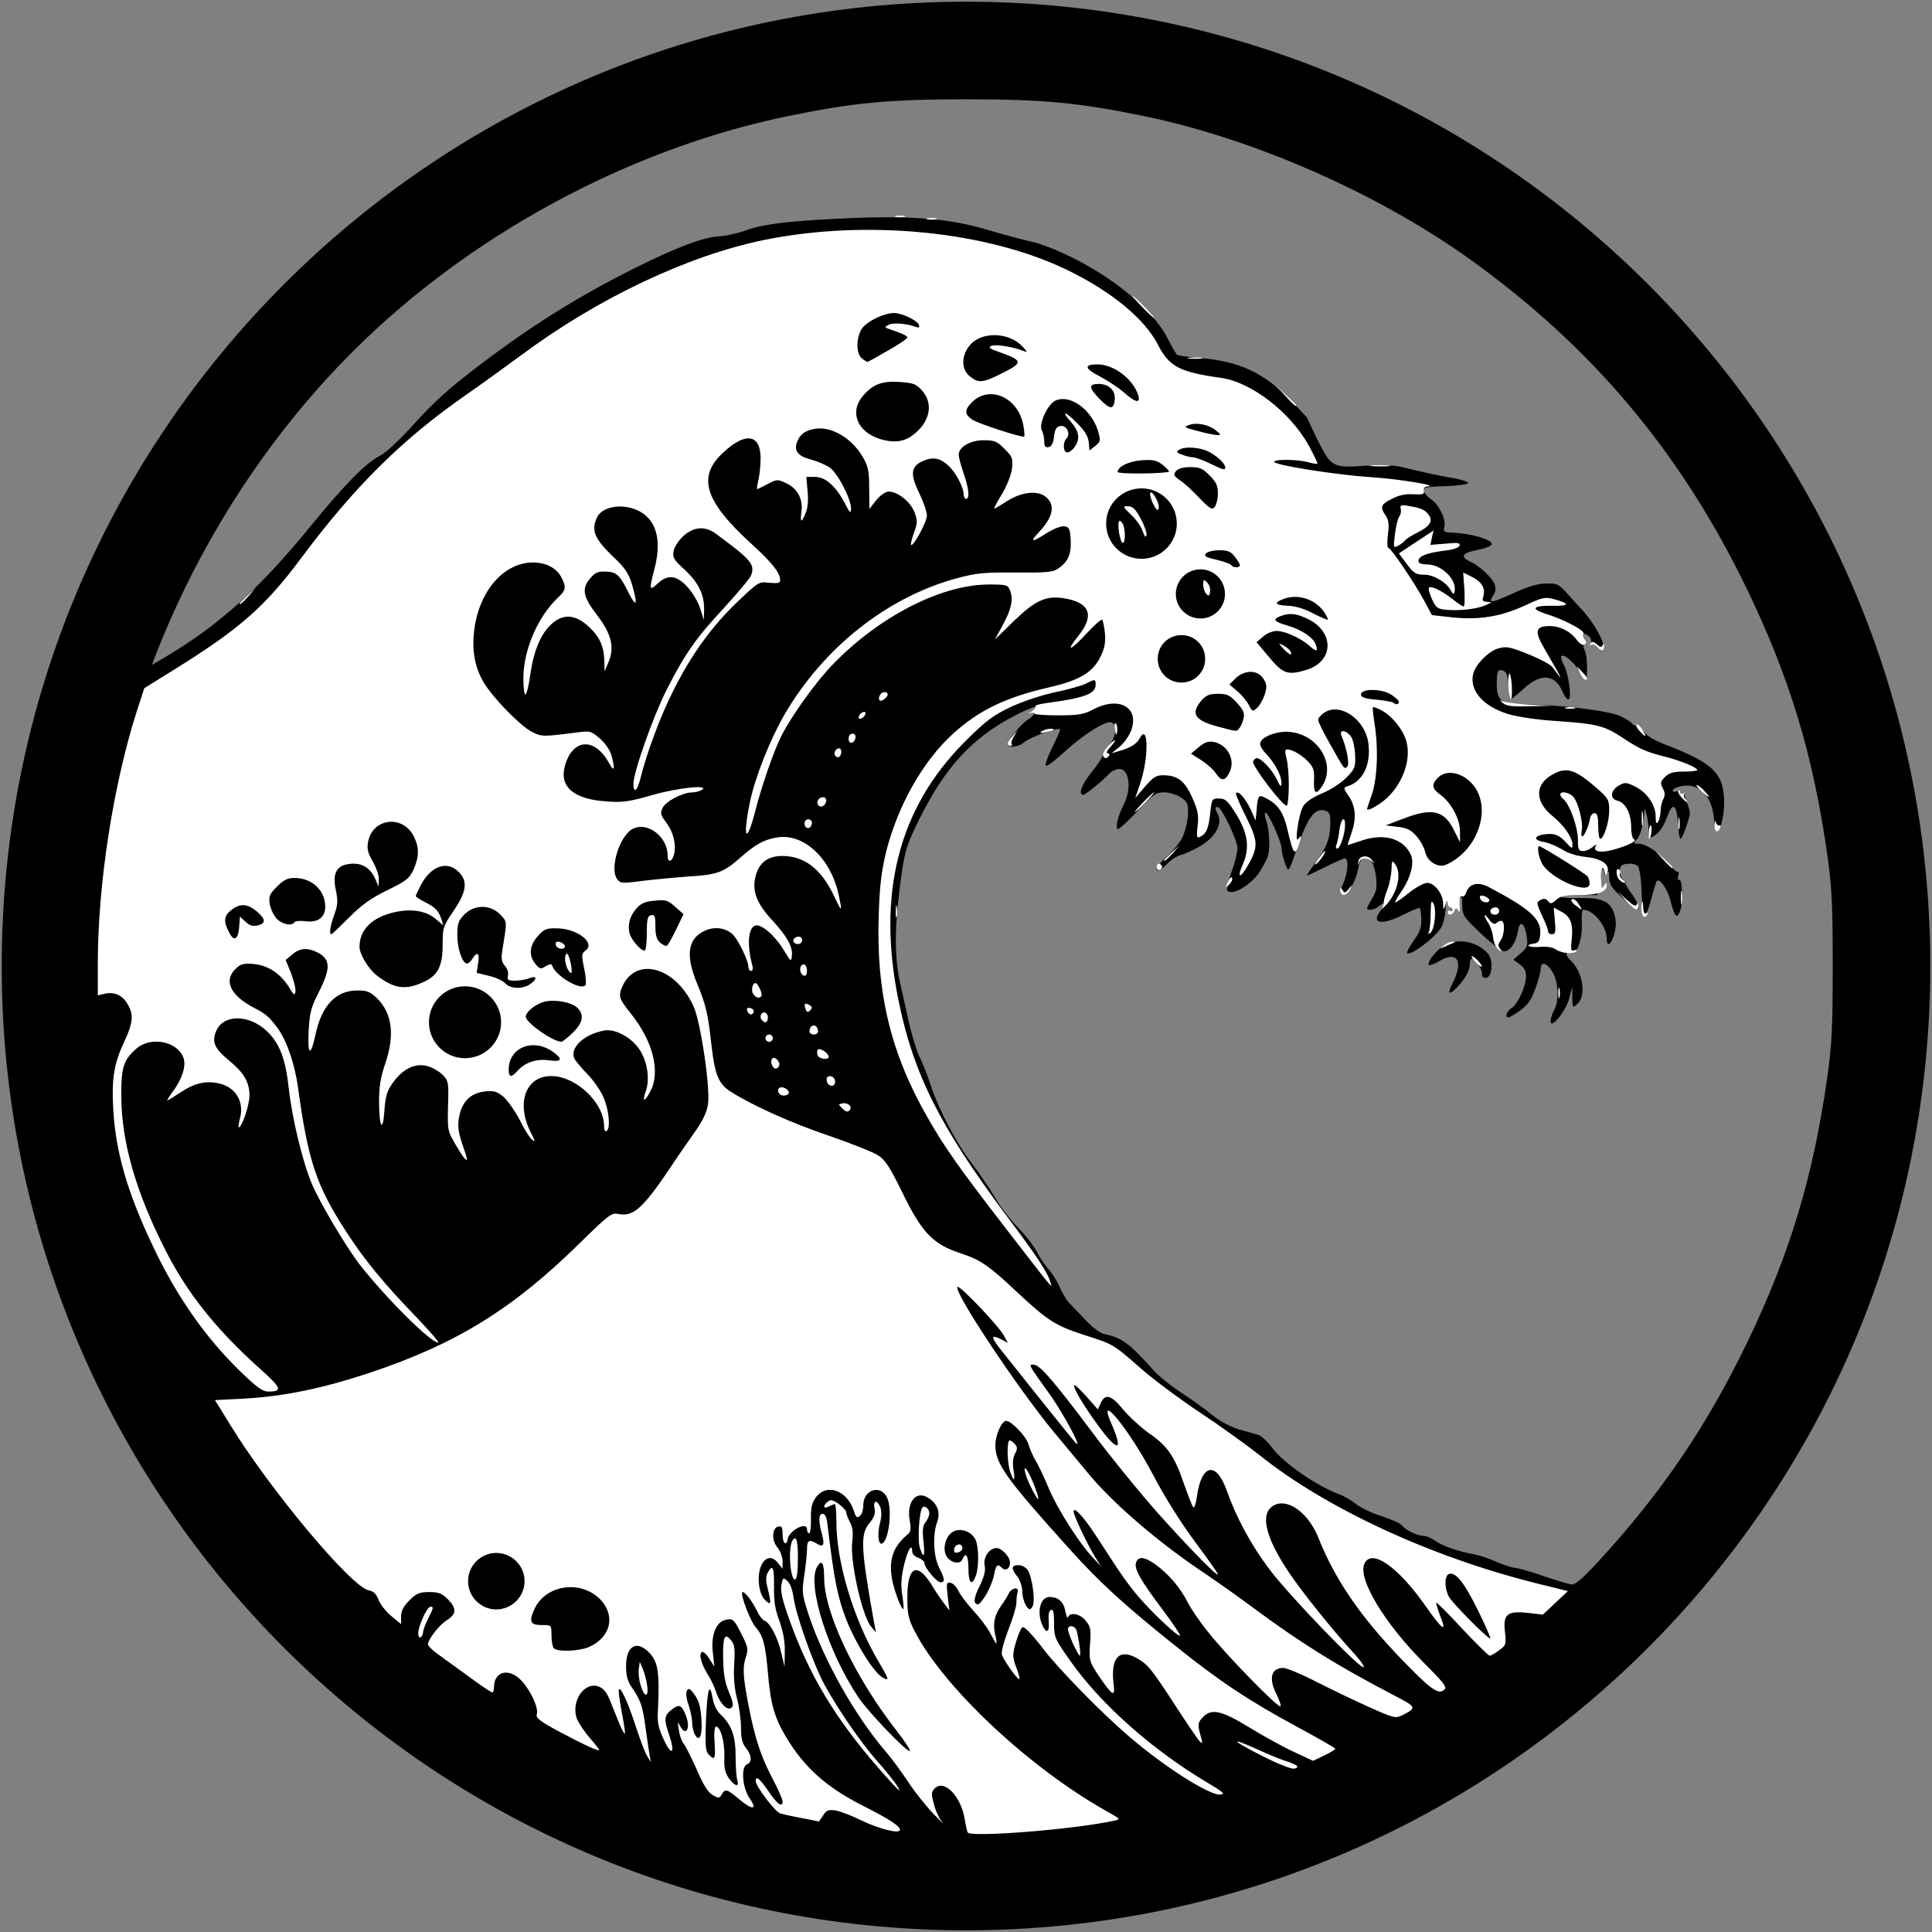 <?xml version="1.0" encoding="utf-8"?>
<!DOCTYPE svg PUBLIC "-//W3C//DTD SVG 1.0//EN" "http://www.w3.org/TR/2001/REC-SVG-20010904/DTD/svg10.dtd">
<svg version="1.0" xmlns="http://www.w3.org/2000/svg" width="790px" height="790px" viewBox="0 0 790 790" preserveAspectRatio="xMidYMid meet">
 <rect x="0" y="0" width="790" height="790" fill="#808080" stroke="none"/>
 <g fill="#000000">
  <path d="M789.3 395 C 789.3 612.8 612.8 789.3 395 789.3 177.2 789.3 0.7 612.8 0.7 395 0.7 177.2 177.2 0.7 395 0.7 612.8 0.7 789.3 177.2 789.3 395 Z M375.5 788.9  m 47.2 -43.4 c 8.8 -0.9 18 -1.9 20.4 -2.3 l 4.3 -0.7 -8.4 -5.4 c -28.5 -18.1 -57.9 -47.2 -68.1 -67.3 -1.6 -3.2 -2.9 -6.4 -2.9 -7.3 0 -0.8 -0.5 -1.5 -1.1 -1.5 -2.1 0 -5 -9 -5.6 -17.4 -0.5 -7.8 -0.8 -8.5 -2.9 -8.9 -2.7 -0.5 -2.7 -0.4 0.7 17.8 2.1 11.3 2.4 17.2 0.8 17.7 -0.6 0.2 0.4 2.9 2.5 6.5 2.3 3.9 3.6 7.4 3.6 9.7 0 3.3 -0.2 3.5 -3.5 3.8 l -3.6 0.3 8.6 11.3 c 9.6 12.7 10.9 16.8 5.6 17.4 l -2.9 0.3 3.5 5.3 c 3.3 4.8 3.7 5.2 5.3 3.7 1.9 -1.8 7.8 -2 11.3 -0.4 3.1 1.4 6.3 7.1 7.2 12.9 0.4 2.5 0.9 4.8 1.2 5.3 0.6 1.1 6.1 0.9 24 -0.8 z  m -88.9 -6.5 c 0.8 -1.3 2.3 -2 4.4 -2 l 3.1 0 -4.4 -3.2 c -6.2 -4.5 -13.9 -12.8 -17.9 -19.4 -6 -9.9 -7.4 -15.8 -9 -38.4 -0.1 -0.8 -0.8 0.5 -1.5 3 -1.3 4 -1.3 5.6 0.6 15 2.6 13.9 4.9 20.9 9.8 30.3 2.5 4.7 4.1 9.2 4.1 11.2 0 3.5 -0.1 3.5 9 5.4 0.3 0.1 1.1 -0.8 1.8 -1.9 z  m -40.6 -13.4 c -0.3 -2.7 -0.9 -3.6 -2.3 -3.6 -2.3 0 -2.3 0.1 -0.4 4.6 1.8 4.3 3.3 3.8 2.7 -1 z  m 242.3 -11.9 c -1.1 -0.8 -7.6 -4.4 -14.4 -8.1 -6.9 -3.7 -16.3 -9.4 -21 -12.6 -10.2 -7 -33 -25.1 -45.5 -36.2 -15.1 -13.3 -46.9 -49.5 -49.2 -56 -1.8 -5.2 -1.8 -14.9 0 -19.3 1.4 -3.3 1.8 -3.5 6 -3.5 3.9 0 5.1 0.5 8.1 3.5 1.9 2 3.8 4.8 4.1 6.3 0.4 1.5 2 5 3.5 7.7 1.5 2.8 4 8 5.4 11.8 2.7 6.6 2.8 6.7 6.5 6.7 5 0 8.1 3.5 19.7 22.8 l 2 3.4 0.7 -3.2 c 0.6 -3.2 0.6 -3.2 6 -2.8 l 5.5 0.3 -3.7 -3 c -10.9 -8.9 -20.2 -17.7 -26.2 -24.9 -3.7 -4.5 -10.4 -12.4 -14.8 -17.7 -9.7 -11.6 -24.4 -32.4 -33.5 -47.4 -5.1 -8.4 -6.7 -12 -6.7 -14.8 0 -3.6 0.1 -3.7 3.9 -3.7 3.6 0 4.5 0.6 11.6 8.3 9.4 10 11.5 13.2 11.5 17.7 0 5.5 1.1 6.4 7 6.1 4.9 -0.2 5.3 -0.1 9.1 4 3.5 3.8 4.4 4.3 7.7 4 2.9 -0.2 4.3 0.3 6.1 2.3 2 2.2 3.4 2.6 7.7 2.6 5.2 0 5.4 0.1 9.6 5.3 2.4 2.9 7.1 7.3 10.5 9.6 6.4 4.4 12 11.4 13 16.4 0.5 2.7 2.3 4.8 2.3 2.8 0 -3.9 10.2 -5.8 13.2 -2.3 0.9 0.9 2.5 4.2 3.6 7.2 2.8 7.6 7 16.9 8.8 19.4 1.3 1.9 1.4 1.7 0.8 -2.6 -1.3 -9.5 3.4 -14.1 12.7 -12.1 2.7 0.5 4.9 0.9 4.9 0.7 0 -0.1 -2.4 -1.7 -5.2 -3.5 -2.9 -1.8 -9.6 -6.7 -14.8 -10.9 -5.2 -4.1 -16 -11.9 -24 -17.2 -8 -5.3 -18.8 -13.3 -24 -17.8 -12.1 -10.6 -11.6 -10.3 -24.2 -14.3 -11.3 -3.7 -14.6 -5.8 -27.3 -17.7 -11.4 -10.7 -14.5 -12.8 -22.9 -15.6 -11.2 -3.7 -15.7 -8.4 -23.8 -25.1 -4.9 -10 -6.8 -13 -9.8 -14.9 -2 -1.3 -11 -4.9 -20.1 -8 -15 -5.1 -27.7 -10.7 -38.5 -17 l -4.1 -2.4 -0.6 5.1 c -0.7 5.6 -2.4 8.8 -12.2 22.4 -3.5 5 -8.2 11.6 -10.4 14.8 -4.9 6.8 -9.2 9.7 -14.6 9.7 -3.8 0 -4.7 0.6 -13 9.1 -26.7 27.1 -52.9 43.5 -88.5 55.3 -18.9 6.2 -34 9.4 -48.8 10.3 -5.6 0.3 -10.2 0.9 -10.2 1.2 0 0.4 2.7 4.8 6 9.9 16.3 25.2 46.2 59.9 53 61.6 1.7 0.4 3 1.8 4.2 4.7 l 1.7 4.1 3.9 -4.1 3.9 -4.1 7.7 0 c 7.2 0 8 0.2 10.7 2.9 2.4 2.5 2.9 3.7 2.9 8 0 2.8 -0.4 5.1 -1 5.1 -1.2 0 -8 5.9 -8 7 0 0.4 4.1 3.9 9.2 7.6 9.1 6.8 9.1 6.8 10.6 4.6 1.2 -1.9 2.4 -2.2 7.4 -2.2 5.5 0 6.3 0.3 9 3.3 3.6 3.8 6.7 10.1 6.8 13.8 0 2 0.9 3 4.4 4.6 l 4.4 2.2 0.4 -7.1 c 0.3 -6.3 0.7 -7.3 3.3 -9.5 2.7 -2.4 3.4 -2.5 10.2 -1.9 l 7.3 0.6 0 -6.9 c 0 -8.6 1.2 -10.1 7.9 -10.1 8 0 10.8 4 11.8 17.1 0.5 6.8 0.8 7.6 2.4 7.2 1.1 -0.3 1.9 -1.4 1.9 -2.7 0 -3.7 1.5 -4.9 5.4 -4.4 3.8 0.4 4.4 0 2.5 -1.9 -0.7 -0.7 -1.2 -3.8 -1.3 -7 -0.1 -5.3 0.1 -5.8 2.2 -6.1 1.5 -0.2 2.2 -1 2.2 -2.6 0 -3.7 2.1 -8.6 4 -9.6 1 -0.6 3.4 -1 5.4 -1 l 3.5 0 -0.6 -5.5 -0.6 -5.5 3.7 0 c 3.5 0 3.6 -0.1 3.6 -3.9 0 -5.3 1.6 -9.2 4 -9.8 1.6 -0.4 2 -1.6 2.2 -6.7 l 0.3 -6.1 5 -0.2 c 2.8 -0.1 6 -0.2 7.1 -0.2 1.8 -0.1 2.2 -0.9 2.7 -4.7 0.2 -2.6 1.4 -5.8 2.4 -7.3 1.7 -2.2 2.8 -2.6 8.3 -2.9 5.2 -0.3 6.6 0 8.5 1.8 l 2.2 2 1.8 -2 c 1.3 -1.5 3.1 -2 6.4 -2 2.5 0 5.1 0.4 5.7 0.8 2.3 1.5 3.4 5.3 3.4 11.6 0 3.6 0.3 6.6 0.8 6.6 0.4 0 0.7 -3 0.7 -6.6 0 -5.7 0.3 -6.8 2.4 -8.5 3.7 -3 9.6 -2.5 13.2 1 2.3 2.4 2.9 3.8 2.9 7.3 l 0 4.4 3.4 -0.4 c 5.3 -0.6 10.2 1.4 11.6 4.8 1.1 2.7 1.7 3 5.6 3 4.6 0 8.4 2.5 8.4 5.5 0 1 1 1.5 2.9 1.5 3.5 0 6.1 3.1 6.1 7.1 0 4.9 0.9 5.9 5.2 5.9 5 0 7.4 1.3 8.2 4.5 0.5 2 1.3 2.5 3.5 2.5 5 0 7.1 3.9 7.1 12.9 0 5.2 0.5 8.3 1.5 9.7 1.4 1.9 1.4 1.8 1.5 -0.3 0.1 -6.1 9.1 -8.4 16.1 -4 4.3 2.6 6.7 5.4 13.8 16.4 5.1 7.9 5.4 8.2 7.4 6.8 1.3 -0.9 4.5 -1.5 8.2 -1.5 5.5 0 6.8 0.4 13.5 4.7 10.3 6.4 23.2 13.3 25 13.3 1 0 0.9 -0.4 -0.5 -1.3 z  m 33.5 -16.2 c 0 -0.3 -3 -2 -6.7 -3.9 -16.9 -8.5 -34.3 -19.4 -53 -33.3 -6.2 -4.6 -15.6 -11.2 -20.9 -14.8 -9.1 -6.1 -9.4 -6.2 -6 -2.5 1.9 2.2 4.7 6.1 6 8.8 3 5.8 11.6 16.7 21.4 27.2 6.4 6.7 7.1 7.2 7.2 5 0 -3.8 1.8 -5 7.6 -5 4.5 0 7.7 1.2 24.5 9.5 20.8 10.1 19.9 9.7 19.9 9 z  m 45.2 -40.6 c 0.7 -0.5 4.5 -0.9 8.4 -0.9 5.8 0 7.4 -0.4 8.9 -2 1.5 -1.7 1.6 -2 0.3 -2 -0.8 0 -7.8 -1.8 -15.4 -3.9 -7.6 -2.2 -14 -3.8 -14.1 -3.7 -0.2 0.1 1.9 4.6 4.4 10 4.6 9.5 4.8 9.7 5.4 6.6 0.4 -1.8 1.3 -3.6 2.1 -4.1 z  m -26.2 -10.3 c 0 -3.4 0.5 -5.6 1.3 -5.9 1.7 -0.6 1.4 -0.8 -10.8 -5.6 -12.6 -5 -30 -13.2 -39.3 -18.5 l -6.3 -3.6 3.4 3.3 c 1.8 1.9 4.4 6.1 5.7 9.3 3 7.6 9.5 20.2 12 23.4 l 2 2.5 -1 -2.8 c -1.3 -3.7 -1.3 -10.3 0 -12.8 1.8 -3.2 10.6 -2.7 15.6 0.9 4.2 3.1 13.4 12.9 13.4 14.3 0 0.5 0.9 0.9 2 0.9 1.8 0 2 -0.7 2 -5.4 z  m 65.3 -7.8 c 26.2 -28.5 44.4 -55.3 61.2 -90 17.4 -36.2 26.9 -67.5 32.7 -108.4 1.9 -13.6 2.2 -20.2 2.2 -45.4 0 -25.2 -0.3 -31.8 -2.2 -45.4 -5.8 -40.9 -15.3 -72.2 -32.7 -108.4 -27.2 -56.3 -63.4 -99.3 -113.6 -135.3 -37.5 -26.8 -87.9 -49 -132.5 -58.3 -27.1 -5.6 -41.6 -7 -73.4 -7 -31.8 0 -46.3 1.4 -73.4 7 -65 13.5 -130.2 48.9 -177.6 96.4 -34 34 -61.7 76.5 -79.9 122.7 l -2 5.2 5.1 -3 c 22 -13 38.8 -28 59.5 -53.4 14.4 -17.6 22.8 -26.1 28.6 -29.1 2.2 -1 7.7 -6.2 12.5 -11.4 9.6 -10.7 15.5 -16 29.2 -26.4 21 -15.9 39.8 -27.6 63 -39.2 17.4 -8.6 27.7 -12.5 34.5 -12.8 2.8 -0.2 7.6 -1.3 10.8 -2.5 7.1 -2.6 19.1 -4 44.7 -5 24 -0.9 39 0.5 53.2 4.7 6.7 2 14.4 4.1 19.3 5.2 2.8 0.6 8.8 2.9 13.4 5.1 18.9 8.8 35.8 22.8 41.6 34.4 1.7 3.3 3.4 6.3 3.8 6.6 0.5 0.3 4.6 0.9 9.2 1.3 16.3 1.2 26.8 6.2 38.1 18.1 3.4 3.6 6.1 6.5 6 6.5 -0.1 0 1.8 4.1 4.3 9.2 5.5 10.9 6 11.2 20.2 10.2 7.9 -0.5 11 -0.3 18 1.5 4.7 1.2 11.9 2.7 16 3.4 4.1 0.6 7.3 1.7 7.2 2.2 -0.2 0.6 -4.4 1.1 -9.3 1.3 -7.9 0.2 -9 0.5 -8.8 2 0.2 0.9 1.5 2.4 2.9 3.3 3.2 2.1 6.3 8.3 5.5 11.3 -0.5 2 -0.2 2.3 3.2 2.4 7.6 0.3 16.2 2.8 16.2 4.6 0 0.8 -2.4 1.8 -6 2.5 -6.2 1.2 -7.1 2.8 -2.7 4.8 3.7 1.7 8.8 6.5 9.8 9.1 0.7 1.8 0.5 3.1 -0.6 4.8 -2.1 3.3 -0.8 3.1 8.9 -1.3 5.5 -2.5 9.6 -3.7 12.9 -3.7 4.5 -0.1 5.1 0.2 8.8 4.4 2.2 2.5 5.1 5.6 6.4 7 3.3 3.7 7.3 10.1 8 13.3 0.8 3 -0.5 3.6 -2.5 1.2 -0.7 -0.8 -1.6 -1.2 -2.1 -0.9 -0.5 0.3 -0.6 -0.1 -0.3 -0.9 0.3 -0.8 -0.2 -2 -1.1 -2.7 -1.9 -1.6 -3.2 -0.5 -1.6 1.4 0.8 1 0.9 1.6 0.1 2.1 -0.7 0.4 -0.7 1.2 0 2.5 1.2 2.2 1.3 12 0.2 12 -0.5 0 -1.6 -1.6 -2.5 -3.5 -1.6 -3.3 -6.2 -7.3 -7.3 -6.2 -0.3 0.3 0.2 2 1.1 3.7 2 3.8 3.3 14 1.8 14 -0.6 0 -1.6 -1.4 -2.3 -3 -3.1 -7.4 -9 -7.9 -16.1 -1.3 -2.7 2.5 -5.1 4.4 -5.3 4.2 -0.2 -0.2 -0.5 -2.6 -0.7 -5.4 -0.3 -4.9 -1.1 -6.5 -3.6 -6.5 -0.9 0 -1.3 1.7 -1.3 5.4 0 7.2 1.8 8.6 11.5 8.6 14 0.1 35 2.7 39.3 4.9 2.2 1.1 4.4 2.5 4.7 3.1 0.4 0.6 1 0.8 1.5 0.5 0.5 -0.3 1.8 0.8 2.9 2.4 1.5 2.1 4.5 3.9 10.4 6.1 18.5 7.2 22.7 11.5 22.7 23.4 0 5.4 -1.6 11.6 -3 11.6 -0.4 0 -1 -2.5 -1.2 -5.5 -0.8 -9.1 -6.1 -14.4 -13.1 -13.1 -2 0.4 -3.7 1.2 -3.7 1.8 0 0.5 0.7 0.8 1.5 0.4 0.8 -0.3 1.5 -0.1 1.5 0.5 0 0.6 0.5 0.7 1 0.4 0.6 -0.4 1 -0.3 0.9 0.2 -0.1 0.4 0.3 2.1 0.9 3.6 0.7 1.6 1.2 3.4 1.2 4.1 0 2 -3.1 10.6 -3.8 10.6 -0.4 0 -0.9 -2.6 -1 -5.7 -0.5 -8.2 -2.1 -9.7 -4.3 -3.8 -2 5.2 -3.4 7.1 -6.1 8.6 -1.6 0.9 -1.8 0.6 -1.7 -1.8 0.1 -1.5 -0.2 -4.4 -0.6 -6.3 l -0.9 -3.5 -0.7 5.3 c -0.4 2.9 -1.5 6.2 -2.5 7.3 -1.6 1.8 -1.6 1.9 0.8 1.9 3 0 9.8 4.7 12.9 8.9 1.2 1.7 2.6 2.8 3 2.6 0.4 -0.3 0.5 0.5 0.1 1.7 -0.3 1.1 -0.1 1.9 0.4 1.6 1.3 -0.9 1.7 9.4 0.4 12.7 -1.3 3.5 -2.2 2.5 -3.9 -4 -1.1 -4.7 -4.4 -9.5 -5.6 -8.3 -0.3 0.3 -1.3 3.6 -2.3 7.4 -1 3.8 -2.2 6.8 -2.7 6.7 -0.6 -0.2 -1.1 -4.4 -1.3 -9.5 -0.1 -5.1 -0.8 -9.8 -1.4 -10.5 -0.6 -0.8 -2.5 -1.3 -4.2 -1.1 -2.5 0.2 -3.1 0.8 -3.3 2.8 -0.1 1.4 0.6 3.1 1.5 3.8 0.9 0.6 1.3 1.2 0.9 1.2 -0.4 0 0.6 1.9 2.3 4.2 2.9 3.9 4 7.3 2.1 6.6 -0.4 -0.1 -3.1 -2.4 -6 -5 -4.2 -3.8 -5.1 -5.2 -5.1 -8 0 -2.5 -0.3 -2.9 -1 -1.8 -0.8 1.3 -1 1.3 -1 -0.2 0 -1 -0.7 -1.6 -1.7 -1.5 -1.5 0.1 -1.7 0.9 -1.5 5.4 l 0.4 5.3 -7.8 0 c -4.2 0 -7.4 0.3 -7 0.7 0.3 0.4 3.8 0.6 7.7 0.5 8.9 -0.2 12.4 1.4 14 6.6 0.8 2.8 0.8 4.9 0 8 -1.2 4.4 -3.1 5.7 -3.1 2.2 0 -5.3 -5.4 -12 -9.7 -12 -0.4 0 -0.7 2.4 -0.5 5.3 0.4 6.4 -2 13.2 -4.3 12.4 -2.4 -1 -2.6 0.9 -0.4 2.9 5.1 4.6 6.7 14.4 2.9 17.9 -2 1.8 -2 1.7 -2.1 -2.6 l 0 -4.4 -1.3 4.9 c -1.5 5.3 -7.6 12.8 -7.6 9.1 0.1 -1.1 0.7 -3.1 1.5 -4.5 2 -3.5 1.8 -10.9 -0.4 -15 -2.2 -4.2 -5.1 -5.2 -5.1 -1.9 0 1.2 -1 4.9 -2.2 8.2 -1.6 4.5 -3.1 6.6 -6.1 8.8 -2.2 1.6 -4.4 2.9 -4.9 2.9 -1.6 0 -0.8 -2.5 1.3 -3.8 2.6 -1.7 5.8 -8.7 5.9 -12.9 0 -2.2 -0.7 -3.7 -2.6 -5 l -2.6 -1.9 3 -2.6 c 2.7 -2.3 3 -3 2.5 -6.7 -0.8 -5.8 -2.9 -7.2 -3.6 -2.4 -0.8 4.7 -3.2 8.3 -5.7 8.3 -1 0 -5.2 -3.3 -9.4 -7.2 -7.2 -6.9 -7.6 -7.5 -7.7 -11.8 0 -3.4 -0.2 -4 -0.9 -2.5 -0.7 1.6 -0.9 1.3 -0.9 -1.7 -0.2 -9.2 9 -10.4 21.3 -3 5.6 3.4 7.2 3.9 8.4 3 0.8 -0.7 3.5 -1.5 6.1 -1.8 l 4.6 -0.5 -3.8 -2.3 c -4.8 -3.1 -6.3 -6.1 -7.2 -14.6 -0.8 -7.6 -0.3 -8.6 5 -8.6 l 3 0 -2.7 -2.3 c -3.3 -2.7 -4.8 -6.4 -4.8 -12 0 -7.8 5 -11.7 14.8 -11.7 4.9 0 6.6 0.5 10 2.9 2.2 1.6 4.3 3.5 4.7 4 0.4 0.8 1.3 0.6 2.8 -0.4 2.9 -2.1 9.5 -1.9 14 0.4 3.7 1.9 3.7 1.9 3.7 -0.2 0 -1.1 0.7 -2.9 1.6 -3.9 1.4 -1.4 1.4 -1.8 0.3 -2.2 -6.5 -1.9 -12.3 -4.5 -16.9 -7.6 -7.8 -5.2 -10.7 -6 -26.5 -7.1 -26.7 -1.8 -35.5 -6.8 -35.5 -20 0 -6.1 2.2 -10.5 7.2 -14.2 3 -2.2 12.2 -3 16.6 -1.4 2 0.8 2.2 0.6 2.2 -3.2 0 -2.2 0.5 -4.3 1.2 -4.7 2.7 -1.7 -3.2 -2.3 -6.9 -0.7 -4.5 1.9 -22.1 2.8 -30.8 1.6 l -6 -0.8 -3 -5.6 c -4 -7.5 -13.8 -21.9 -14.8 -21.9 -0.5 0 -0.7 -2.6 -0.6 -5.8 0.1 -3.1 -0.3 -6.7 -0.9 -7.9 -0.7 -1.2 -1.2 -4 -1.2 -6.2 0 -3.7 0.4 -4.2 3.8 -6 4.8 -2.5 3.6 -2.9 -10.3 -3.4 -6 -0.2 -17 -1.4 -24.2 -2.7 l -13.3 -2.4 0 -3.8 0 -3.8 7.1 0 7 0 -1.8 -3.2 c -1 -1.8 -4.7 -6.2 -8.3 -9.8 -7.4 -7.5 -18 -13.5 -25.8 -14.5 -17 -2.4 -21.1 -4.6 -25.7 -13.5 -3.4 -6.6 -8.5 -12.1 -17.7 -19 -32.2 -24.3 -87.7 -34 -137.3 -23.9 -31.2 6.4 -68.1 23.8 -99.6 47.3 -6.8 5 -16.9 12.3 -22.4 16.1 -25.9 18 -45.6 37.5 -67.2 66.5 -14.9 20 -25.1 29 -51.6 45.5 l -12.7 7.9 -3.1 9.5 c -9.2 28.7 -15.9 70.7 -15.9 99.3 l 0 9.8 3.6 0 c 7.2 0 10.4 4.2 10.4 14 l 0 6 7.5 0 c 6.8 0 7.7 0.2 10.7 2.9 2.9 2.6 3.3 3.5 3.3 8.3 l 0 5.3 7.8 0 7.8 0.1 -4.6 -4.1 c -4 -3.4 -4.8 -4.7 -5.2 -8.5 -0.3 -2.9 0 -5.9 1 -8.2 1.3 -3.1 2.3 -3.9 6.2 -5 l 4.6 -1.4 -2.6 -2.4 c -2.1 -2 -2.5 -3.2 -2.5 -8.4 0 -8.6 2.1 -10.6 11.1 -10.6 3.7 0 7.9 0.4 9.3 1 2.2 0.8 2.6 0.7 2.6 -1 0 -1 1.2 -2.8 2.6 -3.9 4.9 -3.8 18 -2.2 19.8 2.4 0.3 0.9 0.6 4.2 0.6 7.3 l 0 5.7 6.9 -0.3 c 6.8 -0.4 6.9 -0.4 5.1 -2.2 -3.9 -3.9 -5.2 -8 -4.8 -14.8 l 0.4 -6.4 -2.5 3.1 c -2.1 2.5 -3.4 3.1 -6.3 3.1 -3.4 0 -3.8 -0.3 -3.8 -2.5 l 0 -2.5 -10.7 0.5 c -17.5 0.9 -20.1 1.4 -20.5 3.9 -0.2 1.7 -1.1 2.2 -4.5 2.4 -3.8 0.3 -4.3 0 -5.7 -2.7 -0.9 -1.6 -1.6 -5.2 -1.6 -8 0 -4.2 0.4 -5.3 2.8 -7.1 2.3 -1.9 3.7 -2.1 9 -1.8 6 0.4 6.2 0.3 6.2 -2 0 -1.4 1.4 -3.8 3.4 -5.8 3.2 -3.2 3.8 -3.4 10 -3.4 4.1 0 7.9 0.6 9.6 1.5 2.8 1.5 3 1.4 3 -0.3 0 -1.1 0.9 -3.1 2.1 -4.6 1.7 -2.2 2.8 -2.6 7 -2.6 l 4.9 0 0 -3.9 c 0 -5.3 1.7 -9.7 4.5 -11.5 2.9 -1.9 12.9 -2.1 16.5 -0.3 3.4 1.7 6 7.2 6 12.7 l 0 4.6 6.9 -0.4 c 6.4 -0.4 7.2 -0.2 9.5 2.1 2.2 2.2 2.6 3.5 2.6 8.7 l 0 6 5.8 0 c 5.1 0 6.2 0.4 8.5 2.8 2.3 2.3 2.7 3.7 2.7 8.3 0 3 -0.4 6.8 -0.9 8.6 -0.7 2.4 -0.6 3.5 0.5 4.4 0.8 0.6 1.4 2.2 1.4 3.4 0 1.7 0.5 2.2 1.8 1.8 1.5 -0.4 1.7 -1.3 1.4 -7.2 -0.4 -6.4 -0.2 -7 2.5 -10.1 2.5 -2.8 3.8 -3.4 8.4 -3.8 11.2 -0.9 18.9 3.4 18.9 10.6 0 2.1 -0.3 4.2 -0.8 4.6 -0.4 0.4 -0.7 4 -0.7 7.9 0 7.1 0 7.2 -2.7 7.5 -2.7 0.3 -2.7 0.3 -0.7 2.3 1.2 1.2 1.9 3.3 1.9 5.7 l 0 3.7 7.3 0 7.4 0 -2.9 -3.9 c -4.3 -5.9 -3.3 -14.2 2.1 -19.1 3.4 -2.9 13.5 -3.3 19.5 -0.7 l 4.6 2.1 0 -6.2 c -0.1 -6.1 -0.1 -6.1 -1.6 -3.4 -1.2 2.2 -2.1 2.7 -5.4 2.7 -2.1 0 -4.2 0.5 -4.5 1 -0.8 1.3 -6.1 1.3 -8.6 0 -5 -2.7 -6.6 -14.6 -2.9 -20.8 2.5 -4.1 5.4 -5.2 13.5 -5.2 5.4 0 6.8 0.4 9.5 2.7 2.8 2.4 3.1 3.1 2.8 7.2 l -0.3 4.6 3.5 -1.8 c 2.7 -1.4 4.9 -1.7 9.4 -1.4 3.2 0.3 6.3 1 6.9 1.6 1.6 1.6 2.7 1.4 2.7 -0.5 0 -0.9 0.9 -1.8 2.1 -2.1 1.4 -0.4 1.8 -1.1 1.3 -2.2 -1.9 -4.7 -2.6 -9.1 -2.1 -13.8 l 0.5 -5.1 -4.4 3.1 c -3.9 2.8 -5.4 3.1 -15.1 3.9 -6 0.5 -14.4 1.3 -18.9 1.8 -13.1 1.6 -17.1 1.4 -18.5 -1.2 -1.5 -2.8 -0.5 -15.8 1.6 -19.8 2.8 -5.4 5.4 -7 11.2 -7 5.2 0 5.3 0 5.3 -3 0 -2.8 -0.2 -3 -2.7 -2.3 -1.6 0.5 -8.2 0.8 -14.8 0.8 -10.4 -0.1 -12.6 -0.4 -16.2 -2.3 -3 -1.6 -4.4 -3.1 -5.3 -5.8 -1.5 -4.4 -0.7 -12.7 1.5 -16 l 1.5 -2.4 -6.5 0 c -8.6 0 -12.3 -1.9 -21.1 -11.3 -11.6 -12.2 -14.8 -21.8 -12.5 -38 1.7 -12.1 7.6 -21.8 15.4 -25.6 5.4 -2.6 17.2 -2.9 21.7 -0.6 6 3.1 8.2 13.6 3.8 18.2 l -2.1 2.3 3.4 0 3.4 0 -0.3 -6.3 c -0.4 -7.6 1.8 -11.2 7.5 -12.3 2.7 -0.5 3.2 -0.9 2 -1.5 -3.1 -1.8 -5.7 -7.5 -5.7 -12.7 0 -9.7 2.8 -12.2 13.8 -12.2 11 0 16.6 4.2 18.1 13.6 0.5 2.7 0.9 4.2 1 3.3 0 -1 1.7 -3.1 3.6 -4.8 3.2 -2.7 4.3 -3.1 9.6 -3.1 l 6 0 -2 -2.9 c -3.4 -4.7 -4.6 -12.1 -3.2 -18.5 1 -4.4 2.1 -6.2 5.7 -9.6 5.2 -4.7 8 -6 13.6 -6 6.3 0 7.8 2 7.8 10.2 l 0 6.8 3.8 0 c 2 0 4.9 0.7 6.5 1.4 2.5 1.4 2.7 1.3 2.7 -0.5 0 -1.3 0.7 -1.9 2.3 -2 1.5 -0.1 1 -0.4 -1.6 -1.1 -4.6 -1.2 -6.1 -3.8 -5.4 -9.6 0.8 -7.1 3.2 -8.7 12.5 -8.7 4.2 0.1 8.7 0.5 10 0.9 2.1 0.8 2.2 0.6 2.2 -5.2 0 -5.4 0.4 -6.6 3 -9.5 4.3 -5 7.5 -6 18 -5.6 8.9 0.4 9.3 0.5 12.1 3.7 2.6 2.8 2.9 4 2.9 9.6 0 4.9 -0.5 7 -2.2 9.6 -4 5.8 -7.2 7.5 -14.1 7.5 -3.4 0 -7.5 -0.4 -9 -0.8 l -2.8 -0.8 1.5 2.9 c 0.8 1.6 1.8 5.2 2.2 8 l 0.6 5 5.4 0.4 5.4 0.3 0 -4.7 c 0 -7.6 5.4 -11 15 -9.4 3.5 0.5 4 0.4 4 -1.3 0 -2.4 4.5 -6.1 7.4 -6.1 1.8 0 1.6 -0.3 -1.1 -2 -3 -1.8 -3.3 -2.5 -3.3 -6.5 0 -3.5 0.6 -5.2 2.4 -7 l 2.3 -2.3 -2.8 -2.1 c -2.7 -2 -2.9 -2.6 -2.9 -9.1 0 -6.3 0.3 -7.3 2.9 -10.2 2.5 -2.9 3.5 -3.2 9.4 -3.6 8.7 -0.6 13 0.3 16.7 3.4 2.3 1.9 3 3.4 3 6 0 2.4 -0.5 3.4 -1.5 3.4 -0.9 0 -1.5 0.9 -1.5 2.5 0 2 -1.1 3 -5.7 5.3 l -5.7 2.9 3.6 1.2 c 4.4 1.4 6.6 3.8 8.3 8.8 l 1.4 3.8 2.1 -4.7 c 2.7 -6.1 4.8 -7.2 12.7 -6.5 6.3 0.5 6.3 0.5 6.3 -2.2 0 -1.5 -0.5 -3.2 -1.1 -3.8 -0.6 -0.6 -0.9 -2.6 -0.7 -4.4 l 0.3 -3.4 7 -0.3 c 8.3 -0.3 12.3 1.4 16.8 7 2.2 2.7 3.1 5.2 3.5 8.9 l 0.5 5.1 -5.1 -0.3 c -4.2 -0.3 -5.2 -0.1 -5.6 1.3 -0.3 1.3 -1.4 1.8 -4.1 1.8 -3.2 0 -3.6 0.3 -3 1.8 0.4 0.9 1 4 1.2 6.9 0.5 4.5 0.3 5.3 -1.8 6.6 -3 2 -18.9 3.5 -18.9 1.8 0 -0.6 -1.7 -1.1 -4 -1.1 -3.7 0 -4 -0.2 -4 -2.7 0 -1.6 -0.5 -3.5 -1 -4.3 -0.8 -1.2 -1 -1.1 -1 0.8 0 1.7 -0.6 2.2 -2.7 2.2 l -2.8 0 0 8.3 0 8.2 6.1 0 c 8.1 0 10.4 1.9 10.4 8.6 l 0 4.8 3.8 0.3 3.7 0.3 0.3 8.8 c 0.3 8.8 0.3 8.8 -3 12.1 -3.8 3.8 -9.8 5.2 -17.5 4 -4.5 -0.7 -4.6 -0.6 -4 1.7 0.4 1.3 0.7 3.2 0.7 4.2 0 1.7 0.1 1.7 3.3 0 4.8 -2.7 19 -2.5 23.7 0.3 2 1.1 3.6 2.9 3.8 4.2 0.3 1.7 1 2.2 3.2 2.2 3.3 0 4 1.7 4 11 0 4.6 -0.6 7.7 -2 10.5 -1.1 2.2 -2 5.8 -2 8.1 l 0 4.2 5.6 0.4 c 6.7 0.6 9.3 2.8 10.1 8.6 0.4 3.2 1 4.2 2.7 4.4 1.9 0.3 2.1 1 2.4 8.6 l 0.3 8.2 5 0 c 6.6 0 10.1 2 12.4 7 1.3 2.8 2.2 3.7 2.9 3 0.5 -0.5 3 -1.1 5.6 -1.2 3.5 -0.1 3.8 -0.2 1.3 -0.5 -2.1 -0.3 -4 -1.5 -5.6 -3.6 -1.4 -1.8 -4.1 -4.1 -6.1 -5.2 -2.9 -1.6 -3.6 -2.5 -3.6 -5.1 0 -3.3 2.8 -6.6 7 -8.3 2.3 -0.9 2.4 -1 0.3 -1 -3.5 -0.1 -5.3 -2.8 -5.3 -7.7 0 -2.5 0.5 -5.4 1 -6.5 1 -1.8 0.7 -1.9 -3.9 -1.9 -4.2 0 -5.6 -0.5 -8.3 -2.9 -3 -2.7 -3.3 -3.4 -3.6 -10.3 -0.4 -6.8 -0.2 -7.7 2.2 -10.5 1.5 -1.7 4 -3.4 5.6 -3.8 l 3 -0.7 -2.5 -3 c -2 -2.3 -2.5 -4 -2.5 -8.2 0 -6.4 2.2 -9.6 8 -12.2 3.2 -1.4 4 -2.3 4 -4.4 0 -4.1 1.7 -5 9.6 -5 6.6 0 7.4 0.2 9.3 2.6 1.3 1.7 2.1 4.1 2.1 6.5 0 3.7 -0.2 3.9 -3 3.9 l -3 0 0 7.1 c 0 6.7 -0.2 7.3 -3.4 10.5 -2.8 2.8 -4.2 3.4 -7.7 3.4 -3.6 0.1 -4.1 0.3 -2.6 1.1 4.4 2.5 6.3 15.4 3.2 21.3 -1.3 2.5 -1.3 2.8 0.1 2.2 0.9 -0.3 2.7 -0.6 4 -0.6 1.7 0 2.4 -0.6 2.4 -1.8 0 -1 1.1 -2.9 2.5 -4.2 1.9 -1.8 3.7 -2.4 7.9 -2.4 l 5.3 -0.1 -2.4 -2.9 c -3.5 -4.2 -2.9 -9.4 1.4 -12.1 2.8 -1.8 3.3 -2.7 3.9 -7.8 0.8 -6.9 2 -7.7 11.5 -7.7 6.6 0 10.7 1.6 13.7 5.5 1.8 2.2 2.1 4.1 2.1 13.4 0.1 10.5 0 10.8 -2.7 13.4 -3.5 3.4 -7.9 4.7 -15.8 4.7 l -6.1 0 -0.5 5.1 c -0.6 5.6 -3.4 10.2 -6.6 10.7 -1.2 0.2 -2.3 1.3 -2.7 3 -0.9 3.8 -2.4 5.2 -5.2 5.2 -2.1 0 -2.3 0.3 -1.4 1.4 1.7 2.1 2.5 11 1.3 14.5 -1 2.9 -0.9 3.1 1.2 3.1 1.2 0 2.7 0.5 3.3 1.1 2.1 2.1 2.5 -1.2 0.4 -3.5 -2.5 -2.7 -2.9 -10 -0.7 -11.3 0.8 -0.4 1.6 -2.4 1.8 -4.3 0.5 -5.3 4.9 -7.2 15.6 -6.7 l 8.2 0.3 0 -3.3 c 0 -4.7 3.3 -6.6 10.9 -6.1 l 6 0.3 0.3 -4 0.3 -4 7.5 -0.3 c 6.1 -0.2 8.1 0.1 10.8 1.8 2.7 1.7 3.2 2.5 3.2 6 0 2.4 -0.5 4 -1.2 4 -0.6 0 -0.4 0.8 0.6 1.9 2.6 2.9 4.5 9 4.6 14.7 0.1 13.5 -9.2 26.4 -19 26.4 -2.6 0 -3 0.3 -3 2.8 0 2.6 0.2 2.8 3.5 2.4 2.8 -0.3 3.5 -0.8 3.5 -2.6 0 -1.8 1.3 -2.7 6.9 -4.9 4.1 -1.6 8.8 -2.7 11.7 -2.7 4.7 0 4.8 -0.1 2.6 -1.6 -1.7 -1.2 -2.2 -2.5 -2.2 -6 0 -6.5 2.3 -8.4 10.4 -8.4 5.5 0 6.9 0.4 9.7 2.7 4.4 3.7 5.9 8 5.9 16.7 0 6.1 -0.5 8.3 -2.8 12.7 -4 7.6 -9.9 11.9 -16.3 11.9 -2.8 0 -5.9 -0.4 -6.9 -1 -1.3 -0.7 -1.9 -0.6 -2.4 0.5 -0.4 1.2 0.4 1.5 3.9 1.5 5.6 0 8.5 3.3 8.4 9.4 0 3.2 -0.2 3.7 -0.9 2.1 -0.7 -1.5 -0.9 -1 -0.9 2.3 -0.1 2.4 -0.8 5.6 -1.6 7.1 -2 4 -12.8 12.2 -14.1 10.8 -0.3 -0.3 0.9 -2.5 2.7 -5.1 2.5 -3.5 3.2 -5.4 3.1 -8.7 -0.1 -2.3 -0.4 -4.4 -0.6 -4.6 -0.2 -0.3 -3.1 0.9 -6.5 2.6 -9 4.6 -13.7 3.9 -9.6 -1.5 2 -2.7 1.9 -4 -0.3 -2.1 -1.8 1.7 -5.2 2.3 -5.2 1.1 0 -0.4 1 -2.2 2.1 -4.1 1.8 -2.8 2 -4.4 1.6 -8.5 -0.7 -5.5 -2 -7.8 -4.7 -7.8 -1.3 0 -2 1.1 -2.5 3.7 -0.9 5.1 -4.2 11.3 -6 11.3 -1.9 0 -1.9 -0.9 0 -5.3 1.7 -4.2 2 -9.7 0.5 -9.7 -0.6 0 -4.2 1.6 -8 3.5 -3.8 1.9 -7.2 3.5 -7.5 3.5 -0.3 0 1.3 -2.4 3.5 -5.4 4.5 -6 6 -10 6 -16.3 0 -3.4 -0.4 -4.3 -2.1 -4.8 -3.9 -1.3 -6.8 2.3 -10.5 12.5 -4.8 13.6 -4.4 13 -5.9 9 -0.8 -1.9 -1.4 -4.6 -1.4 -6 -0.1 -2.9 -5.9 -15.6 -6.7 -14.7 -0.4 0.3 -0.1 2 0.5 3.8 1.3 3.8 1.5 12.2 0.3 14.7 -3.1 6.3 -4.5 8.1 -8.2 11 -4.4 3.4 -8.7 4 -8.3 1.2 0.1 -0.8 1.1 -4.2 2.2 -7.4 1.2 -3.3 2.1 -7.2 2.1 -8.8 0 -3.2 -6.5 -16.8 -8 -16.8 -1.3 0 -1.3 0.4 0.1 3.3 1.8 3.9 -1.3 9.2 -7.5 12.8 -2.8 1.6 -6.3 3.2 -7.8 3.5 -1.4 0.4 -3.9 1.9 -5.4 3.5 -1.5 1.6 -3.1 2.9 -3.6 2.9 -1.8 0 -0.5 -2.2 3.6 -6 2.4 -2.3 5.2 -5.6 6.1 -7.6 1.9 -4 2.9 -10.7 2 -13.5 -0.8 -2.5 -5.5 -4.9 -9.8 -4.9 -2.9 0 -4.4 1 -10.4 7.5 -3.9 4.1 -7.5 7.5 -8.1 7.5 -1.3 0 -0.1 -5.4 2.2 -9.8 3.8 -7.3 2.1 -16.1 -2.7 -14.6 -1.2 0.3 -2.6 1.1 -3.2 1.8 -2.3 2.6 -9.6 8.6 -10.5 8.6 -2.3 0 -0.7 -4.3 3.5 -9.4 2.5 -3.1 4.5 -6.2 4.5 -7 0 -0.8 1.1 -2.6 2.5 -4 2.8 -2.8 3.4 -8.3 1 -9.2 -2.2 -0.9 -11.6 5 -19.3 12.1 -3.9 3.6 -7.3 6.1 -7.6 5.6 -0.3 -0.5 0.9 -4 2.8 -7.7 1.9 -3.8 3.3 -7.1 3.1 -7.2 -0.9 -0.9 -12.2 3.2 -14.7 5.3 -2.4 2.1 -6.8 2.5 -6.8 0.7 0 -1.5 5.3 -7.9 8 -9.7 3.3 -2.2 4 -3.7 1.3 -2.9 -1 0.3 -0.7 -0.2 0.7 -1 5 -3.1 -0.4 -1.5 -7.2 2.1 -17.3 9 -28.4 21.1 -38.9 42.3 -5.7 11.6 -6.3 13.6 -8.5 32.5 -1.7 14.5 -1.4 25.7 0.9 35.5 0.8 3.6 2.4 10.6 3.5 15.7 1.2 5 3 10.9 4 13 1.1 2.1 3.2 7.4 4.7 11.8 3.4 10.4 10.8 24.4 17.1 32.5 2.8 3.6 6.9 9.7 9.2 13.6 2.3 3.9 6.6 9.5 9.6 12.5 2.9 3 6.3 7.3 7.5 9.6 1.1 2.3 3.4 5.7 5 7.5 1.6 1.8 3.6 5.1 4.5 7.3 0.9 2.2 2.7 5.1 4 6.5 1.4 1.4 4.4 4.6 6.9 7.2 2.4 2.6 5.7 5 7.3 5.3 7.3 1.6 10.1 3.7 20 14.7 2.2 2.5 7.4 6.7 11.5 9.3 4.1 2.7 9.7 6.7 12.6 9.1 3.2 2.6 7.4 4.8 11 5.9 3.2 0.9 6.8 1.9 8 2.3 1.2 0.4 3.6 2.7 5.5 5.2 4.7 6.3 18 15.5 27.6 19.1 1.8 0.6 4.8 2.4 6.8 4 1.9 1.5 6.6 3.7 10.4 4.9 3.8 1.2 7.4 2.8 8.1 3.6 1.7 2.1 6.4 4.4 8.9 4.4 1.1 0 3.3 0.9 4.8 2 2.9 2.1 9.5 4.4 15.6 5.5 2.1 0.3 6.3 1.7 9.4 3.1 3 1.3 6.4 2.4 7.6 2.5 1.1 0 6.4 1.5 11.6 3.3 5.2 1.8 10.5 3.4 11.7 3.5 1.5 0.1 4.6 -2.6 10.6 -9.1 z  m -260.3 4.2 c 0 -0.5 -0.9 -1 -2 -1 -1.1 0 -2 0.5 -2 1 0 0.6 0.9 1 2 1 1.1 0 2 -0.4 2 -1 z  m 71.8 -44 c -2.4 -4.4 -4.5 -7.4 -4.7 -6.7 -0.2 0.6 -0.7 1.4 -1.2 1.7 -0.6 0.4 8.9 13 9.9 13 0.2 0 -1.6 -3.6 -4 -8 z  m -266.7 -155.8 l 6.9 -0.4 0 -5.7 c 0 -3.7 0.6 -6.5 1.7 -8.1 1.6 -2.3 1.5 -2.3 -1.7 0.4 -5 4.2 -9.1 5.6 -16.1 5.6 -5.9 0 -6.1 0.1 -4.6 1.8 0.9 1 1.9 3.7 2.3 6 0.6 4.2 0.7 4.2 2.6 2.5 1.3 -1.2 4.1 -1.9 8.9 -2.1 z  m 13.9 0.6 c 0 -0.5 -1.4 -0.8 -3.1 -0.8 l -3.1 0 2.3 1.9 c 2.3 1.8 3.8 1.3 3.9 -1.1 z  m -38.9 -11.6 c 4.5 0.5 4.7 0.4 2.9 -0.9 -5.6 -3.9 -6.7 -14.6 -2.4 -22.1 2.3 -3.9 2.4 -4.4 0.8 -3.7 -1.1 0.4 -4.9 1 -8.5 1.3 l -6.6 0.4 1.6 3.2 c 1.2 2.3 1.6 5.9 1.6 13.6 l 0 10.6 2.8 -1.4 c 1.8 -0.9 4.7 -1.3 7.8 -1 z  m 39.3 -7.6 c 3.9 -1.3 3.9 -1.4 1.8 -2.7 -1.8 -1.1 -2.2 -2.3 -2.2 -6.1 0 -3.8 0.5 -5 2.6 -6.7 l 2.7 -2.1 -5.2 0 c -4.9 0 -5.1 0.1 -4.1 2.1 0.7 1.2 1 5.3 0.8 9.5 -0.2 4.1 -0.3 7.4 -0.3 7.4 0 0 1.8 -0.6 3.9 -1.4 z  m 22.6 -18.3 c 0 -0.1 -1.8 -0.7 -3.9 -1.3 -2.2 -0.6 -4.9 -2.2 -5.9 -3.5 -2.5 -3.1 -3.2 -3.1 -3.2 -0.1 0 1.4 -0.8 3.1 -1.9 3.8 -1.6 1.1 -0.6 1.3 6.5 1.3 4.6 0 8.4 -0.1 8.4 -0.2 z  m -47.1 -5.3 c 3.4 0 4.1 -0.3 4.1 -2 0 -1.5 -0.7 -2 -2.5 -2 -1.6 0 -2.9 -0.9 -3.9 -2.7 l -1.5 -2.8 -0.1 2.5 c 0 1.4 -0.9 4 -2 5.8 -2 3.2 -2 3.3 -0.1 2.2 1.1 -0.5 3.8 -1 6 -1 z  m -20.9 -34.2 c 0 -1 -0.2 -1.8 -0.5 -1.8 -0.8 0 -11.5 4.9 -11.5 5.2 0 0.2 2.7 0 6 -0.6 4.8 -0.8 6 -1.4 6 -2.8 z  m 155.6 -20.7 c -1.8 -0.7 -6.6 -0.3 -6.6 0.5 0 0.2 1.9 0.4 4.3 0.3 3 0 3.6 -0.3 2.3 -0.8 z  m 341.2 -6.4 c 0.2 -1.4 -0.4 -3.9 -1.2 -5.4 l -1.5 -2.8 -0.1 3.7 c 0 2 -0.4 4.8 -1 6.2 -0.8 2.3 -0.7 2.4 1.3 1.7 1.3 -0.5 2.3 -1.8 2.5 -3.4 z  m -129.8 -20.3 c 0 -1.8 -0.8 -3.8 -2 -4.9 -2 -1.8 -2 -1.7 -2 4.8 0 6.6 0 6.7 2 5 1.2 -1.1 2 -3 2 -4.9 z  m -220 -84.8 c 0 -0.2 -0.7 -0.9 -1.5 -1.6 -1.2 -1 -1.5 -1 -1.5 0.4 0 0.9 0.7 1.6 1.5 1.6 0.8 0 1.5 -0.2 1.5 -0.4 z  m 264.8 -23.2 c -2 -1.1 -2.4 -1 -2.7 0.4 -0.2 0.9 -0.8 2.3 -1.4 3 -0.7 0.9 0.2 0.7 2.6 -0.4 3.7 -1.8 3.7 -1.8 1.5 -3 z "/>
  <path d="M 223.2 676.8 c -0.7 -0.7 -1.2 -2.9 -1.2 -4.9 0 -3.6 -0.1 -3.8 -3.7 -4.1 -3.6 -0.3 -3.8 -0.5 -4.3 -4 -0.4 -3 -0.8 -3.6 -2 -2.8 -0.8 0.5 -4.4 1 -7.9 1 -6 0 -6.5 -0.2 -10.1 -3.8 -3.4 -3.3 -3.9 -4.5 -4.5 -10.4 -0.8 -7.6 0.5 -13 3.8 -15.3 1.4 -0.9 4.5 -1.5 8.4 -1.5 5.5 0 6.6 0.3 9.7 3.1 3.8 3.3 4.6 4.9 5.5 12.2 l 0.6 4.9 3 -2.3 c 2.3 -1.9 4.4 -2.5 10.4 -2.8 9.3 -0.4 14.1 1 18 5.4 2.9 3.3 3.1 4.1 3.1 10.9 0 6.4 -0.3 7.6 -2.5 10 -1.4 1.5 -4.1 3.4 -6 4.2 -4.3 1.7 -18.6 1.9 -20.3 0.2 z "/>
  <path d="M 593.9 402.2 c 4.6 -9 2.2 -13.5 -5 -9.4 -2.2 1.3 -4.3 2.1 -4.6 1.9 -0.8 -0.9 1.5 -4.4 4.8 -7.1 5.1 -4.3 14.3 -3.3 19.2 2.2 2.4 2.6 2 9.5 -0.5 10 -1.2 0.2 -1.8 -0.3 -1.8 -1.5 0 -2.2 -2.7 -6.3 -4.1 -6.3 -0.5 0 -0.9 0.9 -0.9 2.1 0 2.6 -1.6 5.7 -4.8 9.2 -3.6 3.8 -4.6 3.4 -2.3 -1.1 z "/>
  <path d="M 456.5 231.5 c -6.2 -2.9 -6.5 -3.5 -6.5 -13.3 0 -7.1 0.3 -9.1 1.5 -9.6 0.8 -0.3 1.5 -1.5 1.5 -2.8 0 -1.2 1.4 -3.7 3.2 -5.5 l 3.2 -3.3 -2.7 0 c -2.5 0 -2.7 -0.3 -2.7 -3.8 0 -6.4 2.3 -7.7 14.1 -7.7 9.5 0 9.9 -0.1 9.9 -2.1 0 -2.5 1.7 -3.4 6.8 -3.5 l 3.7 -0.1 -3.7 -1 c -3.4 -0.9 -3.8 -1.3 -3.8 -4.4 0 -3 0.3 -3.4 3.6 -4 4.9 -0.9 11.9 0 14.9 2 1.9 1.2 2.5 2.5 2.5 5.1 0 3.1 -0.3 3.5 -2.7 3.5 l -2.7 0 2.4 1.6 c 3.9 2.6 5 4.5 5 8.6 0 2.7 -0.4 3.8 -1.5 3.8 -1.2 0 -1.5 1.4 -1.5 6.6 0 8.3 -1.1 10.4 -5.3 10.4 -2.6 0 -4 -0.9 -7.5 -5 -2.4 -2.8 -4.7 -5 -5.3 -5 -0.5 0 -0.9 3.6 -0.9 7.9 0 4.4 -0.5 9.2 -1.1 10.8 -1.2 3.4 -6.4 9 -10.1 10.9 -3.4 1.8 -10.4 1.7 -14.3 -0.1 z "/>
  <path d="M 349.4 149.6 c -2.7 -2 -2.7 -13.9 -0.1 -18 4.1 -6.1 18.2 -8.8 25.7 -4.7 3 1.6 3.5 2.4 3.8 6 0.3 3.8 0.1 4.1 -2.2 4.1 -2.1 0 -2.6 0.5 -2.6 2.4 0 2 -1.5 3.3 -8 7 -8.4 4.9 -13 5.8 -16.6 3.2 z "/>
 </g>
 <g fill="#ffffff">
  <path d="M 395.7 749.3 c -0.3 -0.5 -0.8 -2.8 -1.2 -5.3 -1.5 -9.5 -8.4 -16.6 -12.3 -12.7 -1.4 1.5 -1.5 2.3 -0.3 6.4 0.6 2.7 2.2 6 3.4 7.4 1.2 1.4 -0.3 0 -3.3 -3.1 -3 -3.1 -7.7 -8.9 -10.4 -13 -2.7 -4.1 -7 -10 -9.6 -13 -12.4 -14.5 -24.9 -36.7 -31.1 -55 -3 -9.2 -3.1 -9.7 -2 -17 0.6 -4.1 1.1 -9 1.1 -10.7 0 -3.5 0.9 -4 4 -2.1 2.7 1.7 3.3 0.6 2.1 -3.9 -1.5 -5.3 -1.4 -8.3 0.3 -8.3 1 0 1.7 1.5 2 4.8 2.8 23 4.1 29.2 7.7 38.6 4 10 11.3 21.7 14.9 23.6 2.8 1.5 2.6 0.8 -2 -7 -10.1 -17.2 -17 -40.4 -17 -56.6 0 -4.1 -0.3 -7.4 -0.6 -7.4 -0.3 0 -1.4 0.5 -2.5 1 -2.2 1.2 -2.6 -0.2 -0.4 -2 1.1 -0.9 2 -0.8 4.5 1 1.6 1.2 3 2.7 3 3.3 0 0.7 0.7 2.5 1.6 4.2 1.1 2.1 1.3 4.3 0.9 7.6 -1.1 7.7 3.9 30.3 7.6 34.9 l 2.1 2.5 -0.7 -3.5 c -5.6 -31.3 -5.8 -36.7 -1.9 -41.3 1.9 -2.3 2.4 -3.8 2 -5.9 -0.7 -3.4 1.1 -3.7 2.4 -0.4 0.5 1.5 0.5 3.8 -0.1 6.1 -1.2 4.2 -0.8 9.1 0.6 8.7 2.9 -0.7 4.5 -13.8 2.3 -18.7 -2.6 -5.7 -9.8 -3.5 -9.8 3 0 1.8 -0.6 3.8 -1.4 4.4 -1.2 1 -1.6 0.6 -2.5 -2.2 -2.8 -8.4 -11.1 -11.3 -15.5 -5.4 -1.6 2.2 -2.1 4.2 -2 8.8 0.1 3.2 -0.3 5.9 -0.7 5.9 -0.5 0 -0.9 -0.7 -0.9 -1.6 0 -3.6 -7.9 0.7 -8 4.4 0 0.6 -0.4 1.2 -1 1.2 -0.5 0 -1 -1.6 -1 -3.6 0 -2.8 -0.3 -3.5 -1.7 -3.2 -2.7 0.5 -2.9 5.8 -0.3 8.7 1.1 1.4 2 3.8 2 5.5 l 0 3.1 -1.9 -2.4 c -3.8 -5 -8.5 -0.1 -7.8 8.2 0.3 3.2 1.1 5.6 2.6 7 2.4 2.4 2.6 1.6 1 -4.8 -0.8 -3.1 -0.8 -4.9 0 -6.4 2 -3.7 2.7 -2.3 2.6 5.7 -0.1 5.8 0.4 9.2 2.2 14 1.5 4.2 2.3 8.3 2.2 12.5 l -0.1 6.2 -1.4 -5.9 c -1.5 -6.3 -4.6 -12.1 -6.8 -12.9 -0.8 -0.3 -2.2 -2.1 -3 -3.9 -2.2 -4.4 -5.3 -8.4 -6.1 -7.7 -0.8 0.9 3.4 12.1 5.6 14.4 2.9 3.2 3.9 7.1 4.9 18.4 1 12.6 2.7 18.6 7.5 26.5 7.3 12.2 16.3 20.3 31 27.8 11.3 5.7 15.5 8.5 15.5 10 0 1.8 -8.2 -0.2 -15.7 -3.8 -3.9 -1.9 -8.7 -3.8 -10.6 -4.1 -3 -0.4 -3.8 -0.1 -5.1 2 l -1.7 2.5 -7.1 -1.4 c -3.9 -0.7 -7.8 -1.6 -8.8 -1.9 -2 -0.6 -10 -11.1 -10 -13.2 0 -2.4 1.6 -1.1 5.2 4.1 3.4 5.2 5.8 6.9 5.8 4.2 0 -0.8 -1.8 -5 -4.1 -9.3 -4.9 -9.4 -7.2 -16.4 -9.9 -30.3 -2.3 -12 -2.4 -15.4 -0.9 -19.8 0.9 -2.6 0.7 -3.9 -1.6 -8.4 -3.4 -6.8 -3.8 -7.2 -7 -6.4 -3.8 1 -5.9 6.4 -5 13.5 l 0.6 5.6 -2.1 -3.3 c -1.1 -1.8 -2.5 -3 -3 -2.7 -1.4 0.8 -0.2 5.2 2.6 9.5 1.2 1.9 2.7 5.1 3.3 7.1 1.5 4.6 4.7 7.7 6.3 6.1 0.8 -0.8 0.5 -2.4 -1.1 -6.2 -1.6 -3.7 -2.3 -7.4 -2.4 -13.5 -0.2 -9.2 0.6 -11.1 3.2 -7.8 1.5 1.7 1.7 3.5 1.3 10 -0.3 5.2 0.1 9.8 1.2 13.9 0.9 3.4 1.6 8.8 1.6 11.9 0 4.2 0.5 6.4 2 8.2 2.4 3 2.6 5.9 0.5 6.7 -2.6 1 -2 9.5 1 13.9 3.4 4.9 1.2 5 -4.5 0.2 -4.8 -4 -5.5 -4.2 -6.9 -1.7 -0.9 1.5 -1.2 1.6 -3.7 0.2 -1.9 -1.1 -3.8 -4.1 -6.5 -10.4 -2.2 -4.9 -4.5 -9.6 -5.3 -10.5 -0.8 -0.9 -1.7 -3.4 -2 -5.6 -0.6 -3.5 -0.5 -3.7 0.5 -1.7 2.5 4.6 4.4 0.7 2.3 -4.5 -1.8 -4.3 -2.7 -4.6 -5.8 -2.2 -3 2.4 -3.2 3.9 -1 10.2 2.6 7.6 1.1 9.1 -2.1 2.2 -2.2 -4.7 -2.8 -7.2 -2.5 -11.5 0.8 -16.3 0.1 -20.6 -3.7 -24.4 -5.1 -5.1 -9.3 -2.5 -9.3 5.7 0 3.9 0.6 6.2 2.5 8.9 3.5 5.1 4.3 7.5 5.5 16.5 0.6 4.3 1.3 9.2 1.6 10.8 l 0.5 3 -1.5 -2.5 c -0.9 -1.4 -2.9 -6.8 -4.6 -12 -3.4 -10.5 -6.9 -17.9 -7 -14.5 0 1.1 0.6 5.4 1.4 9.5 0.8 4.1 1.3 7.6 1.1 7.9 -0.2 0.2 -1.2 -1.6 -2.2 -4 -1 -2.4 -2.7 -6.6 -3.8 -9.4 -1.4 -3.6 -2.8 -5.2 -4.8 -5.9 -6 -2.1 -11.5 6.5 -8.7 13.5 0.8 1.7 3.1 5.2 5.2 7.6 2.1 2.4 3.8 4.6 3.8 4.8 0 0.8 -5.5 -1.7 -15.7 -7.1 -8.6 -4.6 -10.3 -5.9 -9.8 -7.5 0.8 -2.5 -2.5 -9.6 -6.2 -13.6 -5.1 -5.5 -11.3 -4 -11.3 2.6 0 1.2 -0.3 2.1 -0.7 2.1 -0.5 0 -4.7 -2.8 -9.4 -6.3 -4.7 -3.4 -10.4 -7.5 -12.7 -9.2 -2.3 -1.6 -4.2 -3.5 -4.2 -4.1 0 -2 4.5 -7.9 7.7 -9.9 4 -2.5 4.1 -4.8 0.4 -8.6 -2.4 -2.4 -3.8 -2.9 -7.6 -2.9 -4 0 -5.2 0.5 -8.1 3.4 -2.4 2.4 -3.4 4.3 -3.4 6.6 l 0 3.1 -4 -3.3 c -2.2 -1.8 -4.5 -4.8 -5.2 -6.6 -0.9 -2.4 -2 -3.5 -4 -3.9 -7.2 -1.4 -40.6 -41.4 -56.8 -67.9 l -6.1 -9.9 11.8 -0.6 c 16.3 -0.9 31.9 -4.1 51.3 -10.5 35.6 -11.9 58.5 -26 86.2 -53.2 11.9 -11.7 12.9 -12.4 15.8 -11.8 6 1.2 9.9 -2.3 21.4 -19.4 3.1 -4.7 7.7 -11.3 10.1 -14.7 2.9 -4.1 4.6 -7.8 5 -10.8 1 -6.6 -3 -33.7 -5.9 -40 -7.6 -16.7 -24.4 -20.7 -29.5 -7.2 -1.2 3.2 -0.8 4.3 3.9 10.2 8.9 11.1 12.1 23.5 8.1 31.4 -2.5 4.9 -3.7 5 -2 0.2 1.7 -4.9 0.6 -12 -2.5 -16.8 -3.4 -5.2 -10.2 -8.8 -14.7 -7.9 -8.5 1.7 -14.2 7.3 -11.9 11.7 0.7 1.1 3 3.9 5.2 6.1 2.2 2.2 5.1 6.3 6.4 9.1 2.4 5.3 3.2 13.1 1.4 14.2 -0.6 0.4 -1 -0.6 -1 -2.2 -0.1 -9.5 -11.5 -20.3 -21.6 -20.3 -10.5 0 -14.5 11.1 -8.3 23.2 1.8 3.5 1.9 4 0.5 2.8 -1 -0.7 -3.3 -4.4 -5.1 -8.1 -1.9 -3.6 -4.9 -7.9 -6.6 -9.4 -2.8 -2.3 -4 -2.6 -7.7 -2.2 -5.5 0.6 -9 3.9 -10.3 9.6 -1 4.4 -0.6 7 1.8 13.9 2.4 6.4 1.1 5.9 -3 -1.1 -3.7 -6.2 -3.7 -6.2 -3.5 -16.4 0.3 -9.5 0.2 -10.3 -2.1 -12.7 -1.4 -1.5 -4.2 -3.1 -6.4 -3.7 -5 -1.3 -10 1.1 -14.1 6.9 -2.3 3.2 -3 5.4 -3.4 11.2 -0.6 9.5 -2.2 7 -2.2 -3.6 0 -6 0.6 -9.9 2.5 -15.4 4 -11.7 2.9 -20.5 -3.2 -26.7 -2.9 -2.8 -4.1 -3.3 -8.2 -3.3 -8.8 0 -14.6 6.2 -17.1 18.1 -2 9.2 -3.3 8.5 -2.8 -1.4 0.4 -7.5 0.9 -9.6 4.1 -15.9 5 -9.8 4.9 -13.6 -0.4 -16.3 -4 -2.1 -7.4 -1.9 -10.4 0.8 l -2.7 2.2 2.2 5.4 c 1.1 3 2 6.4 1.8 7.5 -0.3 1.8 -0.6 1.6 -2.6 -1.7 -3.6 -5.7 -8.5 -8.9 -14.3 -9.5 -4.2 -0.4 -5.4 -0.1 -7.4 1.8 -5.2 4.8 -2.4 10.9 7 15.9 5.1 2.6 6.5 3.8 9.8 8.2 3.8 5 7.3 15 8.6 24.9 4.1 29.8 7.5 40 19.9 59 7.2 11.1 15.3 21 28.1 34.2 5.7 6 9.9 10.8 9.3 10.8 -3.1 0 -21.3 -18.1 -32.1 -31.9 -5.5 -7.1 -16.4 -25.4 -19.6 -33.1 -3.8 -8.9 -8.1 -27 -9.4 -38.8 -1.3 -12.1 -3.7 -18.5 -8.9 -23.5 -7.3 -7 -17.9 -7.1 -20.8 -0.1 -1.9 4.4 -0.7 7.1 5.1 11.9 6.2 5.1 8.5 8.9 8.5 14.5 0 3.9 -3.1 13 -4.4 13 -0.2 0 0 -1.6 0.5 -3.6 1.9 -6.8 -1.7 -12.9 -8.6 -14.4 -5.4 -1.2 -10.1 -0.1 -15.7 3.7 -2.8 1.8 -5.2 3.3 -5.4 3.3 -0.2 0 0.9 -1.9 2.6 -4.1 3.6 -5.1 5.2 -10.2 4 -13.4 -2.5 -6.7 -13.1 -8.8 -19 -3.9 -5.5 4.7 -6.5 7.7 -6.4 19.9 0.1 18.4 5.9 38.7 17.8 62.2 9 17.9 20.8 32.7 38.8 48.9 9 8 9.5 9.4 3.4 9.4 -2.2 0 -4.7 -1.8 -11.3 -8.2 -14.4 -14 -26.2 -30.9 -35.8 -51.3 -10.6 -22.3 -15.2 -38.6 -16.2 -56 -0.7 -12.7 0.3 -18.7 4.7 -28 3.5 -7.5 3.7 -10.8 1 -15.2 -2.1 -3.5 -5.5 -4.9 -9.5 -3.9 l -2.5 0.6 0 -13.3 c 0 -32.2 6.3 -72.7 15.9 -102.8 l 3.1 -9.5 12.7 -7.9 c 26.5 -16.5 36.7 -25.5 51.6 -45.5 21.6 -29 41.3 -48.5 67.2 -66.5 5.5 -3.8 15.6 -11.1 22.4 -16.1 31.5 -23.5 68.4 -40.9 99.6 -47.3 41.9 -8.5 91.3 -3.6 124.1 12.4 17.9 8.7 31.5 19.9 36.9 30.5 4.6 8.9 8.7 11.1 25.7 13.5 12.5 1.7 28.5 14.1 36.1 27.9 2 3.8 3.6 7.1 3.4 7.2 -0.2 0.2 -1.9 -0.1 -3.8 -0.6 -4.1 -1.2 -13.9 -1.3 -13.9 -0.2 0 1.4 25.6 5.4 39.5 6.3 11.2 0.7 28.4 3.5 23.2 3.8 -1.1 0.1 -1.7 0.7 -1.5 1.8 0.3 1.4 -0.4 1.6 -4.4 1.4 -3.1 -0.2 -5.9 0.4 -8.7 1.9 -4.5 2.2 -4.9 3.4 -2.5 6.8 1.2 1.8 1.5 3.6 0.9 7.8 -0.3 3 -0.3 5.4 0.2 5.4 1 0 10.8 14.4 14.8 21.9 l 3 5.6 8 0.9 c 11 1.2 20.1 -0.2 30 -4.8 7.6 -3.5 8.2 -3.6 12.3 -2.5 6.2 1.7 6 2.7 -0.6 2.6 -8.4 -0.2 -9.7 1.2 -3.1 3.3 7.5 2.3 16.1 6.9 15.4 8.1 -0.4 0.5 -0.2 1.6 0.5 2.4 0.8 1 0.8 1.5 -0.1 2.1 -0.7 0.4 -2 -0.4 -3.2 -2 -2.5 -3.4 -6.7 -5.6 -11 -5.6 -5.9 0 -6.4 2 -2.2 9.2 8.1 14.1 8.2 14.1 3.3 7.6 -0.7 -1 -5.1 -3.4 -9.9 -5.3 -7.4 -3 -9 -3.3 -12.1 -2.4 -4 1 -9.4 6.5 -10.4 10.4 -1.7 6.8 4.1 13.4 14.4 16.5 4 1.2 12.3 2.4 20.7 2.9 15.8 1.1 18.7 1.9 26.5 7.1 6.7 4.4 9.2 5.5 17.2 7.5 6.7 1.8 12.8 4.3 12.8 5.4 0 0.3 -2.5 0.6 -5.5 0.6 -4.3 0 -5.9 0.5 -7.7 2.2 -1.9 2 -2 2.5 -0.9 4.6 1 1.8 1 3 0.2 4.5 -0.6 1.1 -1.1 3.3 -1.1 4.9 0 1.5 -0.5 3.5 -1 4.3 -0.7 1.1 -1 0.6 -1 -2.1 0 -4.8 -3.6 -9.9 -8.4 -12.3 -3.5 -1.7 -4.2 -1.8 -6.5 -0.5 -3.6 2 -4 5.5 -0.7 6.3 3.3 0.8 5.6 5.3 5.6 11 0 2.6 0.5 4.6 1.3 4.9 1.5 0.6 -4.6 3.3 -10.1 4.5 -4.4 1 -6.9 0.2 -5.7 -1.9 0.5 -0.8 -0.1 -0.6 -1.2 0.4 -1.1 0.9 -2.9 1.7 -4 1.7 -1.8 0 -2.1 -0.6 -2.1 -4.8 0 -4.9 -3.3 -14.2 -5.8 -16.3 -0.8 -0.6 -1.4 -1.5 -1.4 -2 0 -1.6 3.6 -1 5.3 0.9 2 2.2 4.1 10.4 3.5 13.7 -0.3 1.4 -0.2 2.5 0.2 2.5 0.8 0 2.7 -4.4 3.2 -7.5 0.2 -1.1 1 -2 1.8 -2 1.1 0 1.5 1.3 1.5 5.3 0 2.8 0.4 5.2 0.8 5.2 1.5 0 3.7 -6.9 3.7 -11.6 0 -4.3 -0.4 -5 -4.7 -8.8 -9.3 -8.2 -12.9 -9.3 -19 -5.6 -6.9 4.2 -6.6 11 0.8 16.9 4.5 3.7 7.9 8.6 7.9 11.6 0 1.7 -0.4 1.5 -2.9 -1.3 -2.1 -2.2 -3.9 -3.2 -6 -3.2 -6.3 0 -8.3 2.4 -2.7 3.3 1.9 0.3 5.1 1.7 7.3 3 2.4 1.6 6 2.7 9.8 3.1 6.5 0.7 10 3.2 8.7 6.4 -0.6 1.6 -0.7 1.6 -1 0 -0.6 -3.3 -1.8 -1.8 -1.6 2 0.3 4.9 0.3 4.9 1.4 3.2 0.8 -1.2 1 -1.2 1 -0.1 0 2.8 -3.4 4 -11.1 4.1 -6.1 0 -7.9 0.4 -9.6 2 -1.8 1.6 -2.3 1.7 -3.3 0.5 -0.9 -1.1 -1.7 -1.2 -3.1 -0.5 -1.7 1 -1.7 1.2 0.6 6.3 1.4 2.8 2.5 5.8 2.5 6.5 0 0.6 0.7 1.2 1.6 1.2 1.4 0 1.6 -0.9 1.2 -5.4 l -0.5 -5.5 2.8 1.5 c 4.1 2.1 5.2 4.9 4.6 11.1 -0.5 4.6 -0.3 5.4 0.9 4.9 0.8 -0.3 1.3 -0.2 1 0.3 -0.9 1.4 -5.8 1 -8.3 -0.6 -1.4 -1 -3.9 -1.4 -6.8 -1.1 -4.5 0.3 -6.4 -0.8 -2.2 -1.4 1.7 -0.2 2.3 -1 2.5 -4 0.5 -6 -4.2 -10.2 -21.1 -19.1 -4.4 -2.3 -8 -1.4 -9.2 2.3 -0.3 1.1 -1.1 1.8 -1.6 1.5 -0.9 -0.6 -1.3 1.2 -1 5 0.1 1.5 0 1.7 -0.7 0.7 -0.7 -1.1 -1 -1.1 -1.5 0.2 -0.7 1.8 -2.7 2.2 -2.7 0.5 0 -0.5 0.4 -0.7 1 -0.4 0.6 0.3 1 0.1 1 -0.4 0 -0.6 -0.4 -1.1 -1 -1.1 -0.5 0 -1 -0.8 -1.1 -1.7 -0.1 -1.2 -0.4 -1 -0.9 0.7 -0.8 2.4 -0.8 2.4 -0.9 -0.6 -0.1 -4 -3.6 -8.4 -6.5 -8.4 -1.3 0 -4.6 1.8 -7.4 4 -2.7 2.2 -5.3 4 -5.6 4 -0.4 0 0.6 -1.9 2.3 -4.3 4 -5.9 5.6 -11.9 3.9 -15.4 -3.2 -6.5 -10.8 -8.7 -20 -5.6 -3.2 1.1 -5.8 1.9 -5.8 1.8 0 -0.1 0.7 -2.2 1.5 -4.5 2.2 -6.2 1.9 -11.1 -0.9 -15.3 -2.3 -3.4 -2.4 -3.6 -0.6 -4.2 6.4 -2 9.7 -9 8.5 -17.8 -1.4 -9.6 -11.5 -16.6 -18 -12.3 -1.4 0.9 -2.5 2.2 -2.5 3 0 0.7 2 4.8 4.5 9.2 6.4 11.4 6.1 11 7.4 9.9 1 -1 -0.2 -7.6 -2.4 -12.7 -1.1 -2.7 2.1 -2.3 4 0.5 0.8 1.2 1.5 4.6 1.6 7.5 0.2 4.9 -0.1 5.6 -3.5 9.1 -2.1 2.2 -6.6 5.1 -10 6.5 -4 1.7 -6.8 3.6 -7.8 5.4 -1.8 3.1 -3.6 15.7 -1.9 13.2 1.4 -2 1.4 -1.1 0 3 -1.5 4 -2.2 3 -4.4 -6.5 -1.6 -7.2 -3.9 -10.6 -8.8 -13.1 -3.1 -1.7 -3.4 -1.3 -3.9 5.1 l -0.4 4 -2 -4.5 c -2.1 -4.5 -5 -7.8 -6 -6.7 -0.3 0.2 1.5 4.6 4 9.5 5.1 10.2 5.2 12.4 0.9 20 -3.2 5.6 -4.7 5.4 -2.1 -0.4 2.9 -6.8 2.1 -12.6 -2.8 -20.6 -3.4 -5.4 -4.4 -6.3 -7 -6.3 -2.8 0 -2.9 0.2 -3.5 5.5 -0.7 6.6 -1.5 8.7 -3.9 10 -1.7 0.9 -1.8 0.6 -1.3 -4.4 0.5 -4.4 0.1 -6.3 -2.2 -11.5 -3.1 -6.8 -6 -9.1 -11.9 -9.1 -2.9 0 -4.1 0.8 -7.4 4.6 l -4 4.7 2 -5.9 c 3.6 -10.5 3.4 -25.2 -0.2 -18.5 -1.2 2.3 -3.8 3.9 -8.4 5.2 l -3.1 0.9 3.1 -2.5 c 1.8 -1.4 3.9 -4.3 4.8 -6.5 3.8 -9.6 -4.7 -14.6 -15.4 -8.9 -3.8 2 -5.9 2.4 -14.2 2.4 -5.4 0 -9.8 -0.3 -9.8 -0.7 0 -0.4 -0.8 -0.5 -1.7 -0.2 -1 0.3 -0.8 -0.1 0.5 -0.8 1.2 -0.8 2 -1.7 1.6 -2 -0.3 -0.4 1.6 -0.9 4.3 -1.3 15.8 -2.1 20.3 -3.8 20.3 -7.5 0 -2.4 -0.3 -2.4 -4.1 -0.4 -1.7 0.8 -7.4 2.4 -12.7 3.5 -5.9 1.3 -13 3.7 -18.2 6.1 -7.2 3.5 -10 5.6 -18.6 14.2 -27.1 27.2 -36 62.3 -26.9 106.2 6.1 29.7 16.9 51.1 43.9 87.3 12.4 16.5 17 23.5 18 27.1 0.8 2.9 3 5.6 -17.9 -21.4 -19 -24.6 -25.2 -33.3 -32.2 -45.6 -15.1 -26.3 -21.1 -51.2 -20 -82.8 0.4 -12.3 1.1 -18 3.1 -26.2 4.8 -18.7 14.9 -36.7 27.2 -47.9 10.5 -9.6 21.6 -15 39.6 -19.1 12.2 -2.8 17.7 -6.1 20.8 -12.5 1.7 -3.5 2.1 -5.8 1.8 -9.6 -0.3 -2.7 -0.8 -5.2 -1.1 -5.5 -0.3 -0.4 -3.1 2.1 -6.3 5.5 -6.8 7.4 -9 8 -3.4 1 6.7 -8.4 4.6 -13.6 -6.1 -15.3 -7.2 -1.1 -11.6 0.9 -20.2 9.2 l -7.9 7.7 3 -5.5 c 3.7 -6.7 4.6 -10.8 3.3 -14.3 -1 -2.6 -1.3 -2.7 -8.8 -2.7 -19.2 0 -44.5 12.9 -63.4 32.3 -7.1 7.2 -17 21 -21.4 29.6 -3.1 6.1 -8 20.3 -10.6 30.4 -3.6 14.3 -5.4 11.9 -2.3 -3.1 2 -10.1 8.2 -25.6 14.1 -35.9 16 -27.5 42.1 -48.2 70.7 -55.9 7.9 -2.1 11 -2.4 23.8 -2.3 12.2 0.1 15.2 -0.1 17.3 -1.5 4.2 -2.8 5.6 -5.9 5.3 -11.8 -0.3 -4.7 -0.6 -5.3 -2.6 -5.6 -1.3 -0.2 -4.3 1 -7.1 2.7 -6.1 4 -7.3 3.9 -3.4 -0.2 5.8 -6.1 6.9 -11 3.2 -14.3 -3.3 -3 -9.8 -2.4 -16 1.4 -2.7 1.8 -5.2 3.2 -5.4 3.2 -0.2 0 1.2 -2.7 3.2 -6 2.1 -3.5 3.8 -7.9 4.1 -10.5 0.4 -4.1 0.2 -4.7 -3.1 -8 -3.1 -3.1 -4.1 -3.5 -8.5 -3.5 -5.4 0 -10.2 2.8 -10.2 5.9 0 1 0.9 4.4 2 7.6 2.2 6.3 2.6 10.5 1 10.5 -0.5 0 -1 -0.9 -1 -2 0 -2.8 -3.3 -9 -6.2 -11.6 -3.4 -3.1 -6.2 -3.7 -10.2 -2 -5.2 2.2 -5.6 5.4 -1.7 13.3 1.7 3.5 3.1 7.6 3.1 9.1 0 2.6 -5.6 12.9 -6.5 12 -0.2 -0.2 0.3 -2.4 1.2 -4.9 1.5 -4.1 1.5 -5 0.2 -8.5 -1.6 -4.2 -6.8 -8.4 -10.5 -8.4 -1.3 0 -3.3 1.4 -5.1 3.5 l -2.8 3.6 -0.1 -8.4 c 0 -7.2 -0.4 -9 -2.7 -13 -4.5 -7.6 -12.7 -12.4 -19.3 -11.4 -4.2 0.7 -6.3 2.2 -7.5 5.5 -1.4 3.5 0.5 5.8 5.7 7.1 2.6 0.7 6.1 2.2 7.7 3.3 3.3 2.3 8.7 12.9 8.7 16.8 -0.1 2.1 -0.5 1.8 -2.5 -2.1 -3.7 -7.1 -8 -10.9 -12.2 -10.9 l -3.6 0 0.5 5.8 c 0.4 3.7 0.1 7 -0.8 9 -1.7 4.3 -2.3 4 -1.7 -0.6 0.7 -5.1 -1.6 -9.5 -6.2 -11.6 -3.5 -1.7 -3.8 -1.7 -7.6 0.3 -2.2 1.2 -4.1 2.1 -4.3 2.1 -0.2 0 0 -1.7 0.5 -3.7 0.5 -2.1 0.9 -6.1 0.9 -8.9 0 -9.7 -5.9 -10.9 -14.8 -2.8 -11.4 10.1 -8.4 20.1 11.3 38 8.3 7.6 11.5 11.6 11.5 14.7 0 1.1 -1 1.3 -4.4 1 -4.4 -0.5 -4.4 -0.5 -13.5 8.2 -10.3 9.9 -18.6 21.5 -25.9 36.1 -5.2 10.3 -10.9 25.7 -13.2 35.2 -1.3 5.5 -3 7 -3 2.7 0 -4.8 8.2 -27.9 13.6 -38.5 7.5 -14.7 11.8 -20.9 23.5 -33.5 5.5 -6 10.5 -12 11 -13.2 1.7 -4.5 0.1 -6.4 -14.3 -17 -4.4 -3.3 -8.9 -3 -13.2 0.7 -1.9 1.7 -3.8 4.5 -4.1 6.1 -0.6 2.8 -0.2 3.6 4.4 7.8 5.7 5.3 8.1 10.2 8 16.3 l -0.1 4.3 -1.6 -5 c -0.9 -2.7 -3.3 -6.6 -5.3 -8.7 -4.4 -4.7 -8 -5 -12.1 -1.1 -3.3 3.1 -3.4 2.3 -1.3 -5.7 2.9 -10.9 1.4 -18.8 -4.5 -23 -6.3 -4.5 -16.5 -3.6 -18.9 1.6 -2.5 5.5 -1.1 8.7 7.6 17 3.9 3.7 5.5 6.2 6.7 10.3 2.5 8.5 1.9 10 -1.4 3.4 -3.7 -7.4 -4.9 -8.5 -9.6 -8.6 -2.8 -0.1 -4.2 0.5 -6 2.7 -3.7 4.2 -3.1 7.6 2.8 15.2 5.9 7.7 7.2 13.3 4.5 19.4 l -1.5 3.5 -0.1 -4.2 c -0.1 -5.4 -1.6 -9.1 -4.9 -12.6 -6 -6.4 -11.4 -7.2 -16.5 -2.7 -4.5 3.9 -7.5 11 -8.9 21 -0.6 4.4 -1.5 8 -2 8 -0.4 0 -0.8 -2.9 -0.8 -6.5 0 -11.8 5.9 -25.4 14.4 -33.4 3 -2.8 3.2 -4.1 1.1 -8.1 -2 -3.8 -6.3 -6 -11.6 -6 -11.7 0 -21.7 11.3 -23.9 26.9 -1.2 8.6 0 15.7 3.7 22 3.6 6.2 14.9 17.8 19.7 20.3 4.1 2.1 4.5 2.1 19.2 0.2 4.7 -0.6 5.3 -0.4 8.7 2.6 2.1 1.8 4.1 4.7 4.7 6.8 1.5 5.4 1.2 7.1 -0.7 3.7 -5.8 -11.1 -15.1 -10.8 -18.3 0.6 -2.4 8.6 3.5 13.7 17 14.6 6.6 0.5 9.3 0.1 18.7 -2.6 10.5 -3 23.8 -4.4 20.3 -2.1 -0.8 0.5 -2.6 1 -4 1 -4 0.1 -10.9 3.7 -12.1 6.4 -1 2.1 -0.8 2.9 1.5 5.9 2.9 3.8 4.2 9.1 3.2 13.1 -0.8 3.1 -2.6 3.5 -2.6 0.6 0 -8.9 -10.1 -15.2 -15.8 -10 -4.8 4.5 -7.6 15.7 -4.9 19.4 1.3 1.8 2 1.9 10.3 0.8 4.9 -0.6 13.4 -1.4 18.9 -1.8 11.8 -0.7 14.5 -1.7 21.3 -7.8 6.3 -5.5 9.6 -7.3 15.1 -8.2 10.8 -1.7 21.8 8.6 25 23.4 1.6 7.4 1.4 7.5 -1.8 0.7 -5.2 -11.1 -12.1 -16.5 -21.3 -16.5 -5.7 0 -9.4 2.7 -10.8 8.1 -1.6 6 0.2 11 6.5 17.9 6.4 6.9 8.7 11.2 8.3 14.8 -0.3 2.6 -0.4 2.5 -3 -1.8 -3.1 -5.2 -7.4 -9.5 -10.5 -10.5 -4 -1.2 -5.3 6 -2.8 15.8 0.5 1.7 0.3 2.7 -0.4 2.7 -0.6 0 -1.1 -0.8 -1.1 -1.7 0 -2.6 -4.4 -11.6 -6.6 -13.4 -2.9 -2.5 -7 -3.1 -10.8 -1.5 -7.3 3.1 -8.5 9.8 -3.6 21.7 3.7 8.9 4.5 12.4 5.9 25.2 1.4 12.3 2.9 15.9 7.9 19.1 9.2 5.8 24.8 12.8 40.1 18 9.1 3.1 18.1 6.7 20.1 8 3 1.9 4.9 4.9 9.8 14.9 8.1 16.7 12.6 21.4 23.8 25.1 8.4 2.8 11.5 4.9 22.9 15.6 12.7 11.9 16 14 27.3 17.7 12.6 4 12.1 3.7 24.2 14.3 5.2 4.5 16 12.5 24 17.8 8 5.3 18.8 13.1 24 17.2 27.1 21.7 69.8 41.5 112.8 52.3 l 13.3 3.3 -5.1 4.8 -5.1 4.8 -6.3 -0.7 c -8.4 -0.9 -10.1 0.6 -9.2 8 0.5 4.8 0.4 5.3 -2.4 7.3 -1.6 1.2 -3.3 2.2 -3.9 2.2 -0.5 0 -5.5 -5 -11.2 -11 -5.6 -6.1 -10.4 -10.9 -10.6 -10.6 -0.2 0.2 0.6 2.7 1.7 5.6 2.7 6.8 0.8 5.5 -5.8 -3.9 -11.5 -16.5 -22.4 -24.1 -25.3 -17.7 -2.8 6.1 8.1 24.2 24 40.2 8.8 8.8 9.9 10.3 8.6 11.4 -2.4 2 -5.4 -0.1 -17.1 -12.2 -17.3 -17.9 -27.5 -32.9 -34.4 -50.2 -3.9 -9.7 -12 -15.8 -17.6 -13.3 -6.5 2.8 -4.4 12.9 5.8 27.9 5.2 7.8 18.2 23.9 25.3 31.6 3.2 3.4 5.5 6.5 5.1 6.9 -1.1 1.2 -31.3 -30.1 -38.9 -40.5 -7.4 -9.9 -13.4 -21.1 -17.2 -32 -4.3 -11.9 -10.3 -10.5 -12.1 2.8 -0.4 2.8 -1 4.8 -1.5 4.3 -0.4 -0.4 -2.1 -4.8 -3.8 -9.6 -3.8 -11.2 -6.8 -15.6 -14.5 -20.8 -3.3 -2.4 -8 -6.7 -10.4 -9.6 -4.8 -5.9 -7.3 -6.6 -9.1 -2.6 l -1.2 2.6 -4.6 -5.2 c -2.5 -2.8 -4.8 -5 -5 -4.7 -0.8 0.8 4.2 9.1 10.4 17.4 7.5 10.1 9.6 9.5 4.9 -1.3 -6.6 -14.7 6.9 1.6 16.8 20.4 4.8 9.2 11.6 20 17.3 27.6 5.1 6.9 9.3 12.8 9.3 13.2 0 1.3 -10.9 -9.8 -24.3 -24.7 -7.1 -8 -19.4 -23 -27.2 -33.5 -15.9 -21.2 -21.4 -27.5 -23.9 -27.5 -2.1 0 -2.2 -0.2 6.6 12.1 6.3 8.9 14.5 24.5 10.1 19.3 -3 -3.5 -28.7 -35.7 -31.1 -38.8 -3 -4 -2.8 -4.9 0.9 -3.1 l 3 1.6 -1.5 -2.8 c -2.1 -4 -18.2 -20.9 -19.1 -20.1 -1.8 1.8 25.1 42.2 39.7 59.7 4.4 5.3 11.1 13.3 14.8 17.8 10.2 12 28.7 27.8 47 39.9 4.1 2.8 12.7 8.8 19 13.5 19.5 14.5 34.6 23.9 57.2 35.7 10.2 5.3 10.3 5.4 4.3 8.5 -2.9 1.4 -3.4 1.3 -13.5 -3.2 -5.8 -2.6 -15.6 -7.3 -21.7 -10.4 -6.2 -3.2 -12.3 -5.7 -13.6 -5.7 -5 0 -6.1 4.4 -2.6 11.1 1.1 2.3 1.8 4.3 1.5 4.6 -0.9 0.9 -22.3 -21.1 -29.4 -30.1 -3.5 -4.3 -7.4 -10 -8.7 -12.7 -3 -5.8 -7.6 -11.2 -12.9 -15.1 -4.6 -3.3 -7.2 -3.6 -8.1 -0.8 -0.8 2.5 1.9 7.3 11.4 19.9 3.9 5.2 6.9 9.7 6.6 9.9 -0.7 0.7 -11.3 -9.3 -16.8 -15.7 -4.8 -5.7 -7.2 -9.1 -16.6 -23.7 -5.6 -8.7 -10.1 -13.8 -10.1 -11.3 0 1.6 5.6 13.4 9 18.9 l 2.2 3.5 -3.7 -4 c -5.5 -5.9 -14.4 -20 -17.7 -28 -1.6 -3.8 -3.9 -8.8 -5.2 -11 -1.3 -2.2 -2.6 -5.2 -3 -6.7 -0.7 -3.2 -7 -9.8 -9.2 -9.8 -1.8 0 -4.4 5.8 -4.4 9.8 0 7.7 4 13.4 30.6 42.9 12.2 13.5 21.9 22.4 42.9 39.2 18 14.5 30.3 22.6 49.7 33.1 8.7 4.7 15.8 8.7 15.8 9.1 0 0.3 -2 1.5 -4.5 2.7 l -4.6 2.2 -7.5 -3.5 c -4.2 -1.9 -12.4 -6.4 -18.3 -10 -11.6 -7.1 -15.6 -8 -19.1 -4.5 -2.3 2.3 -2.4 3.2 -1 8 0.8 3 0.8 3.2 -0.5 2 -0.7 -0.8 -4.9 -6.9 -9.2 -13.5 -10.7 -16.5 -11.9 -17.9 -16.5 -20.5 -7.1 -4 -10.7 -0.2 -9.5 10.2 0.8 6.1 -0.3 5.5 -6.2 -3.2 -3.7 -5.7 -3.8 -6.1 -3.4 -12.7 0.5 -5.9 0.2 -7.2 -1.7 -9.5 -2.2 -2.9 -6.5 -3.8 -7.3 -1.5 -0.2 0.6 -0.7 -0.5 -1.1 -2.5 -0.7 -3.9 -2.9 -5.8 -6.5 -5.8 -3.7 0 -5.3 6.2 -2.9 11.5 1.7 3.8 3 3 2.6 -1.7 -0.2 -2.7 0.1 -4.3 1 -4.5 0.9 -0.4 1.2 1.2 1.2 5.5 0 5.7 0.3 6.3 6.6 15.3 12.7 18 33.9 36.7 56.4 50 6.2 3.7 7.1 4.5 5.1 4.7 -4.2 0.6 -23 -11.3 -37.6 -23.9 -11.1 -9.5 -28.6 -27.4 -34.7 -35.4 -2.5 -3.3 -5.5 -6.8 -6.6 -7.8 -2 -1.8 -2.1 -1.8 -3 0 -0.6 1 -1.5 3.8 -2.2 6.2 -1 3.7 -0.9 5.1 0.5 8.8 1 2.4 1.5 4.6 1.3 4.9 -0.6 0.5 -6.2 -7.4 -7.1 -9.9 -0.4 -1.1 0.7 -5.2 2.5 -10 1.8 -4.5 3.3 -9.5 3.4 -11.2 0 -1.6 0.2 -3.7 0.5 -4.5 0.6 -2.3 -2.4 -1.8 -3.6 0.5 -0.5 1.1 -1.9 3.4 -3.1 5 -2.8 4 -3.5 7.2 -2.5 11.8 0.5 2 0.7 3.7 0.5 3.7 -0.2 0 -1.3 -1.9 -2.5 -4.2 -1.2 -2.3 -4.3 -6.4 -6.9 -9.2 -2.6 -2.8 -5.3 -6.4 -6.1 -8.1 -0.8 -1.6 -2.2 -3.1 -3.2 -3.3 -1.7 -0.3 -1.8 0.1 -1.2 5.5 l 0.7 5.8 -1.9 -2.5 c -1.1 -1.4 -3.5 -4.8 -5.2 -7.7 -6.1 -9.9 -10.1 -7.9 -10.1 4.9 0 6.7 0.4 8.7 2.9 13.6 11.7 23.1 47.6 56.7 79.5 74.3 4.6 2.6 4.8 2.8 2.5 3.3 -15.9 3.6 -58.9 7 -60.2 4.9 z  m -94.2 -21.3 c -0.4 -1.1 -0.7 -5.5 -0.7 -9.7 0 -8.4 -1.6 -12.9 -6.1 -17.2 -1.5 -1.3 -2.8 -4 -3.2 -6.2 -1.3 -7.4 -2.2 -4.8 -2.8 7.9 -0.4 10.7 -0.3 13 1 14.5 2.6 2.8 2.9 2.1 2.5 -4.8 -0.3 -3.9 0 -6.5 0.6 -6.5 1.8 0 3.6 6.4 3.4 12.3 -0.2 4.5 0.2 6.4 1.8 8.8 2.4 3.3 4.4 3.9 3.5 0.9 z  m 65.2 -20.2 c -17.3 -22.2 -29.7 -48.5 -29.7 -62.7 0 -6.2 -1.1 -7.7 -3 -4.2 -4 7.6 4.8 35.1 17.1 53.3 4.2 6.1 19.2 21.8 20.9 21.8 0.6 0 -1.8 -3.7 -5.3 -8.2 z  m -79.9 -5 c -0.3 -4.6 -1 -7.3 -2.7 -9.7 -1.9 -2.7 -2.6 -3 -3.2 -1.8 -0.5 0.9 -0.3 3.2 0.6 5.7 0.8 2.3 1.5 5.6 1.5 7.2 0 1.6 0.5 3.9 1.1 5 1.9 3.5 3.2 0.5 2.7 -6.4 z  m -46.3 -29.2 c 8.9 -3.7 11.3 -12.3 5.5 -19 -7.8 -8.8 -22.8 -6.9 -27.5 3.4 -2.3 5.1 -1.7 6.5 3.1 6.5 3.9 0 3.9 0 3.9 4 0 2.2 0.4 4.6 0.8 5.3 1.1 1.7 9.9 1.5 14.2 -0.2 z  m 364 -14.8 c -5.6 -11.5 -9.3 -16.2 -12 -15.2 -1.9 0.8 -1.9 5.6 -0.1 9.2 1.3 2.6 15.8 17.2 17 17.2 0.3 0 -1.9 -5.1 -4.9 -11.2 z  M214.5 646.5 C 214.5 640.2 209.3 635 202.9 635 196.6 635 191.4 640.2 191.4 646.5 191.4 652.9 196.6 658.1 202.9 658.1 209.3 658.1 214.5 652.9 214.5 646.5 Z M210.5 656.4  m 158.4 -4.4 c -0.6 -4.1 -0.4 -7.1 0.8 -12.2 1.5 -6.2 3.3 -9.1 3.3 -5.3 0 0.9 1.1 2 2.5 2.5 1.4 0.5 2.5 1.5 2.5 2.1 0 1.9 5 7.9 6.6 7.9 1.9 0 1.8 -1.3 -0.6 -6 -2.3 -4.5 -2.7 -13.5 -0.8 -18.6 1.4 -4 0.2 -7.5 -3.6 -9.9 -5 -3.3 -9 1.7 -7.6 9.4 0.6 3.2 0.4 4.5 -0.7 5.4 -5.9 4.9 -7.8 9.9 -6.7 17.5 0.6 4.6 4.1 13.9 4.8 13.1 0.2 -0.2 0 -2.9 -0.5 -5.9 z  m 53.5 4.4 c 0.9 -2.4 -0.4 -11.5 -2 -14.1 -0.9 -1.4 -2.4 -2.3 -3.9 -2.3 -3 0 -3.2 1.3 -0.5 4.7 1.1 1.4 2 4.1 2 5.9 0 3.3 1.8 7.4 3.1 7.4 0.4 0 1 -0.7 1.3 -1.6 z  m -19 -4.6 c 1.3 -2.4 2.8 -6 3.1 -8 0.8 -4 1.4 -4.5 3.2 -2.7 1.5 1.5 3.3 0.3 3.3 -2.2 0 -2.3 -3.4 -5.9 -5.5 -5.9 -2.9 0 -5.5 3.7 -4.9 7 0.5 2.1 -0.1 4.6 -2 8.5 -2.6 5.1 -2.7 7.5 -0.6 7.5 0.5 0 2 -1.9 3.4 -4.2 z  m -4.4 -7.4 c 1.3 -3.4 1.3 -11.7 -0.1 -14.8 -1.6 -3.5 -6.5 -5.1 -9.5 -3.1 -3.2 2.1 -4.2 7.9 -1.9 10.5 2.1 2.4 5.3 2.6 6.1 0.5 1.3 -3.2 2.4 -1.3 2.4 4 0 5.9 1.4 7.2 3 2.9 z  m -187.4 -206.5 c 3 -3.5 8 -5.1 13 -4.3 5.2 0.7 5.7 -0.5 1.5 -3.5 -8.1 -5.8 -18.1 -1.8 -18.1 7.3 0 3.2 1.1 3.3 3.6 0.5 z  M204.9 418 C 204.9 409.9 198.3 403.3 190.1 403.3 182 403.3 175.4 409.9 175.4 418 175.4 426.1 182 432.7 190.1 432.7 198.3 432.7 204.9 426.1 204.9 418 Z M196.7 429.9  m 37.5 -7.6 c 4.2 -4.1 4.8 -7.3 1.9 -10.2 -2.2 -2.2 -8.8 -3.5 -13 -2.6 -3.9 0.8 -8.1 4.2 -8.1 6.3 0.1 2.4 10.9 10 14.5 10.2 0.5 0 2.6 -1.7 4.7 -3.7 z  m -60.7 -20.9 c 5.6 -2.6 7.5 -6.5 7.5 -15.1 0 -7 0.2 -7.6 4.5 -13.9 5.3 -7.8 5.9 -12.1 2 -15.9 -4.7 -4.8 -11.5 -2.3 -15.5 5.6 -1.1 2.1 -2 4.1 -2 4.3 0 0.3 1.7 1.4 3.8 2.5 4.4 2.2 5.6 3.6 6.7 7 l 0.8 2.5 -3.1 -2.6 c -3.9 -3.3 -9.6 -4.3 -16.4 -2.9 -9.5 2 -14.8 7.1 -14.8 14.3 0 2.9 3.7 9.1 7 11.6 7.2 5.6 12 6.2 19.5 2.6 z  m 43.3 1 c 3 -2.1 2.8 -3.6 -0.4 -2.4 -1.4 0.6 -4 1 -5.9 1 -2.8 0 -3.2 -0.3 -2.8 -2 0.3 -1.2 -0.2 -2.9 -1.2 -4 -1.3 -1.5 -1.6 -2.9 -1.2 -5.7 2.1 -13.1 2.2 -12.2 -0.8 -15.4 -4.1 -4.1 -10.4 -4.1 -14.6 0 -2.5 2.6 -2.9 3.7 -2.9 8.6 0 5.5 2.1 11.5 4 11.5 0.5 0 1.5 -0.9 2.2 -2 2 -3.2 3 -2.3 2.3 1.9 l -0.6 3.9 4.9 1.2 c 2.8 0.6 5.8 2 6.8 3.1 2.1 2.3 7.1 2.5 10.2 0.3 z  m 22.1 -6.3 c -1.2 -5.6 -1.1 -6.2 0.5 -7.4 4.3 -3.1 -3.3 -9 -11.7 -9.1 -4.3 -0.1 -5.2 0.3 -7.8 3.2 -3.4 3.8 -3.8 7.9 -1 11.3 1.8 2.2 2.2 2.3 4.2 1 1.8 -1 2.4 -1.1 2.7 -0.2 1.4 4.1 11.2 10 13.5 8.1 0.5 -0.4 0.3 -3.5 -0.4 -6.9 z  m 25.6 -14.9 c 0 -5.5 0.3 -6.7 1.8 -7 1.4 -0.3 1.7 0.4 1.7 4.6 0 3.6 0.5 5.4 1.9 6.6 1.1 1 2.4 1.6 2.8 1.3 0.5 -0.3 2.2 -3.3 3.8 -6.7 l 3 -6.2 -3.4 -3 c -3 -2.7 -3.9 -3 -8.4 -2.5 -3.9 0.3 -5.6 1.1 -7.4 3.1 -2.8 3.2 -3.7 6.7 -2.9 10.2 0.8 3 5.4 8 6.4 6.9 0.4 -0.4 0.7 -3.7 0.7 -7.3 z  m -166.7 -2.1 l 0.3 -4.3 2.3 2.1 c 1.7 1.6 3 2 5 1.5 3.4 -0.8 3.3 -2.6 -0.5 -5.8 -3.7 -3.1 -6.7 -3.3 -10.3 -0.5 -3 2.3 -3.3 4.7 -1 9 2 4.1 3.8 3.2 4.2 -2 z  m 44.9 -3.9 c 5.2 -5.2 8.9 -7.9 15.7 -11.2 7.8 -3.8 9 -4.8 10.7 -8.4 2.3 -5.2 2.4 -9.1 0.1 -13.6 -4.5 -9 -16.9 -7.5 -18.7 2.3 -0.5 2.8 -0.1 4.5 1.9 7.9 1.4 2.5 2.6 5.8 2.5 7.4 l -0.1 2.9 -1.4 -3.2 c -1.9 -4.4 -5.4 -6.5 -10 -6.1 -5.7 0.5 -7.6 3.8 -6.1 10.6 0.9 4.5 0.9 6.1 -0.6 10.2 -1.7 4.7 -2.2 8 -1.2 8 0.3 0 3.5 -3.1 7.2 -6.8 z  m -22.3 1.9 c 0.3 -0.5 2.4 -0.7 4.6 -0.4 4.9 0.7 8 -1.6 8 -5.9 0 -6.7 -5.4 -11.8 -12.6 -11.8 -2.8 0 -4.4 0.8 -7.1 3.5 -3.1 3.1 -3.5 4 -3 7.2 0.4 2 1.6 4.6 2.8 5.9 2.2 2.4 6.3 3.2 7.3 1.5 z  m 529.6 -15.8 c 0 -1 -0.4 -2.3 -0.8 -2.9 -0.6 -1 -18.9 -12.4 -19.8 -12.4 -1 0 -0.3 4.4 1.1 7 3.3 6.3 19.5 13.2 19.5 8.3 z  m -53.9 -10.6 c 8.2 -6.2 12 -17.8 8.5 -26 -3.1 -7.6 -12.1 -11.2 -16.6 -6.7 -2.8 2.8 -2.5 4.5 1 7 4.4 3.2 8 9.9 8 15 l 0 4.4 -2.5 -5 c -4 -8.1 -9 -9.2 -20.8 -4.6 l -7.1 2.7 4.9 0.6 c 3.7 0.4 5.4 1.2 7.7 3.8 1.6 1.8 3.1 4.6 3.5 6.2 0.6 3.3 3.7 5.9 6.9 5.9 1.3 0 4.2 -1.5 6.5 -3.3 z  m -32 -22 c 8.4 -5.6 13.3 -17 11 -25.5 -1.3 -4.8 -6 -10.6 -10.3 -12.8 -1.7 -0.9 -3.2 -1.4 -3.4 -1.2 -0.2 0.2 0.1 3.1 0.6 6.4 1.7 10.1 1.2 22.8 -1 29.1 -1.1 3.2 -2 5.9 -2 6 0 0.9 2.1 0 5.1 -2 z  m -37.1 -7.5 c 0 -4.2 -0.4 -9.1 -0.9 -10.9 -0.5 -1.7 -0.7 -3.4 -0.4 -3.6 1 -1.1 6.1 1.5 8.9 4.4 2.5 2.6 2.9 3.7 2.7 8 -0.2 5.3 0.7 6.1 3.1 2.7 6.1 -8.7 -0.9 -21.2 -12.8 -22.5 -4.7 -0.6 -11.3 1.7 -12.2 4.2 -0.4 1 0.4 2.8 2.4 4.8 3.6 3.9 6.2 8.8 6.2 11.9 -0.1 1.9 -0.5 1.5 -2 -1.7 -2 -4 -6.3 -8.5 -8.1 -8.5 -0.5 0 -1.2 0.6 -1.5 1.4 -0.6 1.6 12.5 18.8 13.8 18 0.4 -0.3 0.8 -4 0.8 -8.2 z  m -24.3 -5.3 c 2.6 -5 -0.6 -11.3 -6.3 -12.5 -2.4 -0.4 -3.7 0 -6.2 2.1 l -3.2 2.7 4.3 2.7 c 2.3 1.5 5.1 4 6 5.5 2.1 3.1 3.7 3 5.4 -0.5 z  m 4.1 -18.2 c 0.6 -0.6 1.3 -2.4 1.7 -3.9 0.5 -2.1 0 -3.4 -2.7 -6.4 -3 -3.2 -4 -3.7 -7.8 -3.7 -3.5 0 -4.8 0.6 -6.7 2.7 -4.5 5.3 -2.9 8.1 6.3 10.6 8.6 2.3 8 2.2 9.2 0.7 z  m 10.4 -13.8 c 0.9 -3.2 0.8 -4.2 -0.6 -6.4 -2.4 -3.7 -7.7 -3.7 -11.5 0 l -2.4 2.4 3.2 2.7 c 1.7 1.4 3.9 4 4.7 5.6 1.5 2.9 1.6 2.9 3.5 1.2 1 -0.9 2.4 -3.4 3.1 -5.5 z  m 54.8 3.1 c 0 -0.6 -1.5 -1.9 -3.2 -3 -4 -2.5 -12.3 -2.5 -12.3 0 0 1.1 1.6 1.7 6.3 2.1 3.4 0.3 6.5 0.9 6.9 1.2 1 1 2.3 0.8 2.3 -0.3 z  M492.8 269.4 C 492.8 264 488.5 259.7 483.1 259.7 477.7 259.7 473.4 264 473.4 269.4 473.4 274.8 477.7 279.1 483.1 279.1 488.5 279.1 492.8 274.8 492.8 269.4 Z M488.9 277.8  m 45 -3.8 c 11.5 -3.3 12 -15.5 0.9 -20.9 -4.9 -2.3 -7.4 -2.6 -11.4 -1.1 -3.2 1.3 -2.4 2.2 3.1 3.8 5.5 1.6 10.4 4.8 11.4 7.5 1.2 3.1 0.5 3.4 -2.2 1 -3.3 -3.1 -10.2 -6.3 -13.6 -6.3 -1.7 0 -4.2 1 -5.6 2.3 l -2.7 2.3 5.2 6.2 c 5.6 6.7 7.5 7.4 14.9 5.2 z  m 7.7 -23.5 c -3.6 -5.5 -10.9 -7.9 -17 -5.5 -3.9 1.5 -3.1 2.5 2.1 2.7 2.9 0.1 6.7 1.2 10.2 3.1 3.1 1.6 5.8 2.7 6 2.6 0.2 -0.2 -0.4 -1.5 -1.3 -2.9 z  M500.9 242.9 C 500.9 237.3 496.4 232.8 490.9 232.8 485.3 232.8 480.8 237.3 480.8 242.9 480.8 248.4 485.3 252.9 490.9 252.9 496.4 252.9 500.9 248.4 500.9 242.9 Z M497.6 249.6  m 9.4 -18.5 c 0 -0.4 -0.9 -2 -2.1 -3.5 -1.6 -2.1 -2.9 -2.6 -6.4 -2.6 -2.3 0 -4.8 0.6 -5.4 1.3 -0.9 1.1 0 1.6 4.4 2.6 3 0.7 5.7 1.7 6 2.2 0.8 1.1 3.5 1.2 3.5 0 z  M481.2 214.1 C 481.2 206.1 474.7 199.7 466.8 199.7 458.8 199.7 452.3 206.1 452.3 214.1 452.3 222.1 458.8 228.5 466.8 228.5 474.7 228.5 481.2 222.1 481.2 214.1 Z M467.8 228.6  m 30.2 -26.9 c 0 -3.1 -0.7 -4.6 -3.4 -7.3 -2.9 -2.9 -4.1 -3.4 -7.9 -3.4 -2.9 0 -4.9 0.6 -5.8 1.6 -1.2 1.5 -1 2 1.6 3.8 1.7 1.1 5.3 4.4 8 7.3 4.4 4.5 5.1 4.9 6.3 3.5 0.6 -0.9 1.2 -3.3 1.2 -5.5 z  m -20 -8.9 c 0 -0.4 -1.2 -1.6 -2.7 -2.8 -2.3 -1.8 -3.8 -2.1 -8.5 -1.8 -5.2 0.4 -9.8 2.6 -9.8 4.8 0 0.4 4.7 0.7 10.5 0.6 5.8 -0.1 10.5 -0.4 10.5 -0.8 z  m 23 -1.6 c 0 -1.5 -2.5 -4 -6 -6.1 -3.7 -2.2 -10.4 -2.8 -13 -1.1 -1.1 0.7 -0.9 1.1 1.3 1.9 1.6 0.6 3.6 1.1 4.5 1.1 0.9 0 4 1.1 6.7 2.4 5.6 2.7 6.5 3 6.5 1.8 z  m -61.6 -8.4 c 2.4 -3.4 1.9 -6.3 -1.5 -10.3 -4.4 -4.9 -2.2 -4.4 2.8 0.8 2.9 2.9 4.3 5.2 4.5 7.6 l 0.3 3.3 2.4 -1.9 c 2.2 -1.8 2.2 -2.1 1.1 -6 -2.7 -8.9 -11.5 -15.2 -17.4 -12.5 -3.2 1.4 -7 9.7 -5.6 12.2 0.6 1 1 3.1 1 4.5 0 2 0.4 2.6 1.8 2.3 1.2 -0.2 1.9 -1.6 2.2 -4.3 0.4 -3.1 1 -4.1 2.7 -4.3 2.5 -0.4 4.2 3.3 2.4 5.1 -1.6 1.6 -1.4 5.7 0.3 5.7 0.8 0 2.2 -1 3 -2.2 z  m -66.4 -4.7 c 7.2 -5.2 8.9 -12.9 4.1 -18.3 -2.4 -2.8 -3.6 -3.2 -9 -3.6 -7.3 -0.5 -11 0.8 -15.1 5.5 -5.8 6.6 -2.6 14.8 6.8 17.8 5.4 1.7 9.7 1.2 13.2 -1.4 z  m 45.5 -3.9 c -1.9 -11.6 -13.8 -17 -21.1 -9.7 -3.1 3.1 -3 5 0.2 7.1 2.5 1.7 20.6 7.5 21.2 6.9 0.2 -0.2 0.1 -2.1 -0.3 -4.3 z  m 78.7 1.8 c -2.9 -2.4 -7.9 -3.4 -11.1 -2.2 -2.2 0.8 -1.9 1 3.5 2.4 3.2 0.9 6.8 1.6 7.9 1.7 1.9 0 1.9 -0.1 -0.3 -1.9 z  m -41.4 -12.4 c 0.5 -3.8 -2.3 -6.6 -6.5 -6.6 -4.3 0 -4.2 1.5 0.4 6.2 4.2 4.3 5.7 4.4 6.1 0.4 z  m 9.7 -1.8 c -2 -6.7 -10 -12.8 -16.7 -12.8 -5.7 0 -5.4 1.7 0.9 4.9 3.2 1.7 7.6 4.6 9.8 6.5 4.7 4.2 6.9 4.7 6 1.4 z  m -55.3 -9.4 c 8.2 -4.1 8 -5 -1.2 -8.3 -4.4 -1.5 -5.1 -2 -3.6 -2.7 1.8 -0.7 8.9 0.4 13.1 2.1 1.8 0.7 1.7 0.5 -0.4 -1.8 -5.3 -5.8 -16.4 -6.3 -21.3 -0.8 -3.8 4.3 -3.9 10.1 -0.2 13 3.6 2.9 5.3 2.7 13.6 -1.5 z  m -47.2 -9 c 4.4 -2.5 8 -4.9 8 -5.4 0 -0.7 -2.2 -1.7 -7.5 -3.5 -1.9 -0.6 -1.9 -0.7 -0.1 -1.7 1.7 -1 7.5 -0.5 11.1 0.9 1.2 0.4 1.6 0.2 1.3 -0.7 -0.6 -2 -6.9 -5 -10.3 -5 -4.3 0.1 -11 3.4 -13.1 6.4 -2.4 3.8 -2.4 10.4 0.1 12.2 1 0.8 2 1.4 2.2 1.4 0.2 0 4 -2.1 8.3 -4.6 z "/>
  <path d="M 376.1 632.8 c -1 -3.2 -0.2 -15.1 1.1 -16.4 1 -1 2.8 0.6 2.8 2.4 0 0.9 -0.7 2.6 -1.6 3.7 -1.1 1.5 -1.3 3.4 -0.8 7.7 0.7 6.4 0.1 7.5 -1.5 2.6 z "/>
  <path d="M 390.2 633.3 c 0.4 -2.1 3.3 -2.5 3.3 -0.3 0 0.8 -0.8 1.6 -1.8 1.8 -1.4 0.3 -1.8 -0.1 -1.5 -1.5 z "/>
  <path d="M 232.1 396.2 c -1.3 -2.5 -1.4 -6.2 -0.2 -6.2 0.8 0 2.4 7.1 1.7 7.8 -0.3 0.2 -0.9 -0.5 -1.5 -1.6 z "/>
  <path d="M 227.5 386.9 c -0.4 -0.6 -0.4 -1.3 -0.1 -1.6 0.8 -0.8 3.6 0.5 3.6 1.7 0 1.3 -2.7 1.3 -3.5 -0.1 z "/>
  <path d="M 524.9 265.4 c -2.3 -2.5 -2.3 -2.6 -0.2 -1.5 2.3 1.2 3.8 2.9 3.1 3.7 -0.3 0.2 -1.5 -0.8 -2.9 -2.2 z "/>
  <path d="M 493.3 242.9 c -0.7 -0.7 -1.3 -2.4 -1.3 -3.8 0 -2.3 0.1 -2.4 1.6 -0.9 0.9 0.8 1.4 2.5 1.2 3.7 -0.2 1.8 -0.5 2 -1.5 1 z "/>
  <path d="M 457.6 217.9 c -0.7 -4.5 -0.1 -6.2 1.4 -3.9 1.2 1.9 1.3 8 0.1 8 -0.5 0 -1.1 -1.9 -1.5 -4.1 z "/>
  <path d="M 467.2 217.1 c -0.6 -1.8 -2.8 -4.9 -4.8 -6.7 -3.4 -3.3 -3.4 -3.4 -1.1 -3.4 1.8 0 3 1.1 5.1 5 1.5 2.8 2.6 5.8 2.4 6.8 -0.3 1.2 -0.8 0.6 -1.6 -1.7 z "/>
  <path d="M 471.6 206.2 c -0.9 -1.8 -1.5 -3.9 -1.3 -4.5 0.6 -1.8 3.9 4 3.5 6 -0.3 1.4 -0.8 1.1 -2.2 -1.5 z "/>
  <path d="M 358.9 722.6 c -17.4 -20 -28 -37.7 -35.9 -59.7 -3.1 -8.5 -3.9 -12.3 -3.5 -14.7 0.6 -3.2 0.7 -3.3 2.5 -1.7 1.1 1 2.1 3.8 2.5 6.8 1.1 7.5 8 27 12.7 35.7 5.5 10 14.5 23.1 21.1 30.7 6 6.7 10.1 12.3 9.3 12.3 -0.3 0 -4.2 -4.2 -8.7 -9.4 z "/>
  <path d="M 515.9 717.9 c -12.4 -6.3 -13.6 -7.9 -1.8 -2.6 4.1 1.9 9.2 4 11.4 4.7 5 1.6 6.2 2.6 3.8 3.2 -1.1 0.3 -6.7 -1.9 -13.4 -5.3 z "/>
  <path d="M 262 689.2 c -0.7 -2 -1 -5.1 -0.8 -6.7 l 0.4 -3 1.2 2.8 c 0.7 1.6 1.5 4.6 1.8 6.8 0.8 5.1 -1.1 5.2 -2.6 0.1 z "/>
  <path d="M 438.6 671.8 c -1.3 -2.9 -2.1 -5.6 -1.9 -6 0.9 -1.7 3.3 -0.7 3.7 1.5 1.2 5.6 1.6 9.7 1.1 9.7 -0.3 0 -1.6 -2.4 -2.9 -5.2 z "/>
  <path d="M 171 667.8 c 0.1 -3 3.6 -10.8 5 -10.8 1.4 0 1.3 0.5 -1 5 -1.1 2.2 -2 4.6 -2 5.4 0 0.8 -0.4 1.8 -1 2.1 -0.6 0.3 -1 -0.4 -1 -1.7 z "/>
  <path d="M 323.6 642.9 c -0.9 -4.6 -0.7 -11.2 0.4 -12.9 1.8 -2.9 2.5 0.7 2.2 10.8 -0.2 5.8 -1.6 6.9 -2.6 2.1 z "/>
  <path d="M 421.5 608 c -2.7 -5.4 -3.6 -10.6 -0.9 -5.7 1.9 3.4 4.5 10.7 3.9 10.7 -0.3 0 -1.6 -2.2 -3 -5 z "/>
  <path d="M 413.1 601.9 c -1.3 -3.8 -1.5 -12.9 -0.2 -12.9 0.5 0 1.4 0.7 2.1 1.5 1.1 1.3 1.1 2 0 4 -0.8 1.5 -1 3.9 -0.6 6.4 0.8 4.9 0.2 5.3 -1.3 1 z "/>
  <path d="M 344.5 453.3 c -1.8 -1.7 -1.8 -1.8 -0.1 -2.1 2.4 -0.5 4.4 1.4 2.9 2.9 -0.7 0.7 -1.6 0.5 -2.8 -0.8 z "/>
  <path d="M 318.5 447 c -1.1 -1.8 0.5 -3.1 2.6 -2 1.1 0.6 1.7 1.5 1.4 2.1 -0.8 1.2 -3.2 1.2 -4 -0.1 z "/>
  <path d="M 338.7 443.3 c -0.4 -0.3 -0.7 -1.2 -0.7 -2 0 -1.7 2.6 -1.7 3.3 0.1 0.8 2.1 -1.1 3.5 -2.6 1.9 z "/>
  <path d="M 315.6 435.3 c -0.4 -0.9 -0.3 -2 0.2 -2.5 1.1 -1.1 3.6 1.7 2.7 3.2 -0.9 1.5 -2.2 1.2 -2.9 -0.7 z "/>
  <path d="M 334.3 431.5 c -0.3 -0.9 -0.2 -1.9 0.1 -2.3 0.8 -0.8 3.8 1 4.4 2.6 0.6 1.8 -3.8 1.4 -4.5 -0.3 z "/>
  <path d="M 313 424.5 c 0 -0.8 0.7 -1.5 1.5 -1.5 0.8 0 1.5 0.7 1.5 1.5 0 0.8 -0.7 1.5 -1.5 1.5 -0.8 0 -1.5 -0.7 -1.5 -1.5 z "/>
  <path d="M 331 421.6 c 0 -2.1 2.1 -3.1 3 -1.5 0.5 0.7 0.6 1.7 0.4 2.1 -0.9 1.4 -3.4 0.9 -3.4 -0.6 z "/>
  <path d="M 311.7 417.3 c -1.3 -1.2 -0.7 -3.3 0.8 -3.3 0.8 0 1.5 0.9 1.5 2 0 2 -1.1 2.6 -2.3 1.3 z "/>
  <path d="M 305.6 413.5 c -0.4 -1.2 -0.1 -1.6 1.1 -1.3 1.8 0.3 2.1 2 0.5 2.6 -0.5 0.1 -1.2 -0.4 -1.6 -1.3 z "/>
  <path d="M 329.4 412.6 c -0.8 -2.2 -0.2 -2.7 1.6 -1.6 1.2 0.7 1.2 1.2 0.3 2.1 -1 1 -1.4 0.9 -1.9 -0.5 z "/>
  <path d="M 637.2 406 c 0 -1.9 0.2 -2.7 0.5 -1.7 0.2 0.9 0.2 2.5 0 3.5 -0.3 0.9 -0.5 0.1 -0.5 -1.8 z "/>
  <path d="M 308.1 406.6 c -1.1 -1.3 -0.5 -4.6 0.8 -4.6 1.1 0 3.1 4.7 2.4 5.4 -1 0.9 -2 0.7 -3.2 -0.8 z "/>
  <path d="M 327.4 397.5 c -0.7 -1.7 0.4 -3.7 1.7 -3 1.2 0.8 1.2 4.5 -0.1 4.5 -0.6 0 -1.3 -0.7 -1.6 -1.5 z "/>
  <path d="M 603.3 393.3 c -1.2 -1.3 -1.9 -2.3 -1.4 -2.3 1 0 4.6 3.9 4 4.3 -0.2 0.2 -1.4 -0.7 -2.6 -2 z "/>
  <path d="M 612 387.5 c -0.7 -0.9 -1.4 -2.9 -1.5 -4.5 -0.2 -1.7 -1 -4.1 -1.9 -5.5 -2.2 -3.4 -2 -4.6 0.3 -1.5 1.5 1.9 2.2 2.2 3.3 1.2 0.8 -0.6 1.8 -0.9 2.1 -0.5 1.2 1.1 0.7 5.9 -0.7 7.9 -1 1.3 -1.1 2.3 -0.4 3.1 0.6 0.7 0.8 1.3 0.5 1.3 -0.2 0 -1 -0.7 -1.7 -1.5 z "/>
  <path d="M 590.4 386.6 c 1.1 -0.9 2.7 -1.6 3.5 -1.5 1.4 0 1.4 0.1 0.1 0.6 -0.8 0.3 -2.4 1 -3.5 1.5 -2 0.9 -2 0.9 -0.1 -0.6 z "/>
  <path d="M 324.7 385.4 c -0.9 -1 0.2 -2.4 1.9 -2.4 0.8 0 1.4 0.7 1.4 1.5 0 1.5 -2.1 2.1 -3.3 0.9 z "/>
  <path d="M 584.4 380.7 c 0.3 -1 0.6 -4.4 0.6 -7.5 0.1 -4.6 0.3 -5.3 1.1 -3.8 1.4 2.3 0.6 10.3 -1.1 11.9 -1 0.9 -1.2 0.8 -0.6 -0.6 z "/>
  <path d="M 366.3 372.5 c 0 -2.2 0.2 -3 0.4 -1.7 0.2 1.2 0.2 3 0 4 -0.3 0.9 -0.5 -0.1 -0.4 -2.3 z "/>
  <path d="M 671.4 373.6 c -0.3 -0.8 -0.4 -2.5 -0.1 -3.8 0.3 -1.7 0.5 -1.5 0.6 1 0.1 2.2 0.5 3.1 1.3 2.6 0.7 -0.4 0.8 -0.3 0.4 0.4 -1 1.6 -1.5 1.5 -2.2 -0.2 z "/>
  <path d="M 609.7 373.4 c -0.9 -1 0.2 -2.4 1.9 -2.4 0.8 0 1.4 0.7 1.4 1.5 0 1.5 -2.1 2.1 -3.3 0.9 z "/>
  <path d="M 565.1 371.5 c 0.4 -0.5 0.7 -1.7 0.7 -2.5 0 -0.8 0.7 -3.3 1.6 -5.5 0.8 -2.2 1.5 -5.8 1.6 -8 0.1 -3.7 0.2 -3.9 1.5 -2.1 2.7 3.6 1.1 11.1 -3.3 16.2 -1.5 1.6 -2.4 2.5 -2.1 1.9 z "/>
  <path d="M 644.1 370.1 c -1.4 -1 -1.9 -2.1 -1.3 -2.4 0.5 -0.4 1.7 0.4 2.6 1.8 2 3 1.8 3 -1.3 0.6 z "/>
  <path d="M 664.9 368.3 l -3.4 -3.8 3.6 3.3 c 2.6 2.4 3.8 3 4.2 2 0.4 -0.9 0.6 -0.7 0.6 0.5 0.1 2.6 -1.2 2.1 -5 -2 z "/>
  <path d="M 687.3 367 c 0 -2.5 0.2 -3.5 0.4 -2.2 0.2 1.2 0.2 3.2 0 4.5 -0.2 1.2 -0.4 0.2 -0.4 -2.3 z "/>
  <path d="M 605.5 367.9 c -0.4 -0.6 -0.5 -1.2 -0.2 -1.5 0.7 -0.7 3.7 0.7 3.7 1.7 0 1.3 -2.7 1.1 -3.5 -0.2 z "/>
  <path d="M 548 364.3 c 0 -1.5 0.2 -1.6 1 -0.3 0.8 1.3 1.1 1.2 2.5 -0.5 1.6 -2 1.6 -1.9 0.5 0.3 -1.3 2.6 -4 3 -4 0.5 z "/>
  <path d="M 502.1 360.6 c 0.7 -1.5 1.5 -2.3 1.7 -1.6 0.3 0.7 -0.3 1.9 -1.3 2.8 -1.5 1.6 -1.6 1.5 -0.4 -1.2 z "/>
  <path d="M 662.2 359.8 c -1.5 -1.5 -1.6 -5.2 -0.2 -4.3 0.6 0.4 0.7 1.1 0.4 1.7 -0.4 0.6 0.1 1.7 1.1 2.5 1.1 0.7 1.4 1.3 0.9 1.3 -0.6 0 -1.5 -0.5 -2.2 -1.2 z "/>
  <path d="M 473 354.5 c 0 -0.9 0.5 -1.5 1.1 -1.3 0.6 0.2 1.1 0.8 1.1 1.3 0 0.5 -0.5 1.1 -1.1 1.3 -0.6 0.2 -1.1 -0.4 -1.1 -1.3 z "/>
  <path d="M 555.4 352.5 c 0.1 -2.6 3.9 -3.2 5.6 -0.8 1.2 1.5 1.2 1.6 0 0.6 -2 -1.9 -4.8 -1.6 -5.3 0.5 -0.3 1.3 -0.4 1.2 -0.3 -0.3 z "/>
  <path d="M 679.9 351.3 l -3.4 -3.8 3.8 3.4 c 3.4 3.3 4.2 4.1 3.4 4.1 -0.2 0 -1.9 -1.7 -3.8 -3.7 z "/>
  <path d="M 539 351.3 c 1.3 -1.8 2.5 -3.3 2.7 -3.3 0.8 0 -1.7 3.8 -3.3 5.1 -1.1 0.9 -0.9 0.2 0.6 -1.8 z "/>
  <path d="M 476 351.7 c 0 -0.2 1.5 -1.6 3.3 -3.3 l 3.2 -2.9 -2.9 3.3 c -2.8 3 -3.6 3.7 -3.6 2.9 z "/>
  <path d="M 546.5 345.3 c 0.4 -1 1 -3.7 1.2 -6 0.6 -4.5 2.3 -6 2.3 -2 0 3.6 -2 9.7 -3.2 9.7 -0.6 0 -0.7 -0.7 -0.3 -1.7 z "/>
  <path d="M 674.2 340.1 c 0.1 -1.6 0.5 -2.8 0.9 -2.6 0.6 0.5 0 5.5 -0.7 5.5 -0.3 0 -0.3 -1.3 -0.2 -2.9 z "/>
  <path d="M 686.3 336.5 c 0 -2.2 0.2 -3 0.4 -1.7 0.2 1.2 0.2 3 0 4 -0.3 0.9 -0.5 -0.1 -0.4 -2.3 z "/>
  <path d="M 701.1 337.3 c 0.1 -1.8 0.3 -2.1 0.6 -1 0.2 0.9 0.9 1.5 1.4 1.2 0.5 -0.3 0.6 0.1 0.3 0.9 -1 2.6 -2.4 1.8 -2.3 -1.1 z "/>
  <path d="M 329.6 338.3 c -1.2 -1.2 -0.6 -3.3 0.9 -3.3 0.8 0 1.5 0.6 1.5 1.4 0 1.7 -1.4 2.8 -2.4 1.9 z "/>
  <path d="M 671.3 334.5 c 0 -2.7 0.2 -3.8 0.4 -2.2 0.2 1.5 0.2 3.7 0 5 -0.2 1.2 -0.4 0 -0.4 -2.8 z "/>
  <path d="M 467.5 328 c 2.1 -2.2 4.1 -4 4.4 -4 0.3 0 -1.3 1.8 -3.4 4 -2.1 2.2 -4.1 4 -4.4 4 -0.3 0 1.3 -1.8 3.4 -4 z "/>
  <path d="M 334.5 329.1 c -0.8 -1.5 0.3 -3.1 2.1 -3.1 0.9 0 1.4 0.7 1.2 1.7 -0.4 2 -2.4 2.8 -3.3 1.4 z "/>
  <path d="M 687.5 326 c -1 -1.1 -1.5 -2.3 -1.2 -2.7 0.4 -0.3 0.7 -0.1 0.7 0.6 0 0.7 0.5 0.9 1.3 0.5 0.6 -0.4 0.9 -0.4 0.5 0.1 -0.4 0.4 -0.3 1.4 0.3 2.2 1.8 2.1 0.4 1.5 -1.6 -0.7 z "/>
  <path d="M 695.7 323.5 c -1.5 -1.4 -2.4 -2.5 -1.9 -2.5 0.5 0 1.9 1.1 3.2 2.5 3 3.2 2.3 3.2 -1.3 0 z "/>
  <path d="M 341.5 309 c -0.7 -1.2 0.2 -3 1.6 -3 1.2 0 1.2 2.7 0 3.5 -0.5 0.3 -1.2 0.1 -1.6 -0.5 z "/>
  <path d="M 451 308.5 c 0 -0.8 1.1 -2.5 2.5 -3.9 3.1 -3.1 3.3 -2.1 0.3 1.1 -1.2 1.3 -1.6 2.3 -0.9 2.3 0.7 0 0.9 0.5 0.6 1 -0.9 1.5 -2.5 1.2 -2.5 -0.5 z "/>
  <path d="M 412 304.1 c 0 -0.5 0.9 -1.9 2.1 -3.2 l 2 -2.4 -1.5 2.6 c -0.9 1.4 -1.3 2.9 -0.9 3.2 0.3 0.4 0.1 0.7 -0.5 0.7 -0.7 0 -1.2 -0.4 -1.2 -0.9 z "/>
  <path d="M 347 302.1 c 0 -1.2 0.6 -2.1 1.6 -2.1 0.9 0 1.4 0.7 1.2 1.7 -0.5 2.5 -2.8 2.8 -2.8 0.4 z "/>
  <path d="M 455.9 298.2 c -0.3 -2 -0.2 -2.9 0.4 -2.3 0.5 0.5 0.7 1.9 0.5 3.2 -0.3 2 -0.5 1.9 -0.9 -0.9 z "/>
  <path d="M 670.7 299.2 c -1.9 -2 -2.3 -3.7 -0.7 -2.7 1 0.6 3.3 4.5 2.7 4.5 -0.2 0 -1.1 -0.8 -2 -1.8 z "/>
  <path d="M 426 299 c 0.8 -0.5 2.4 -1 3.4 -1 2.6 0 1.8 0.6 -1.9 1.4 -2.2 0.5 -2.6 0.4 -1.5 -0.4 z "/>
  <path d="M 351.2 292.9 c 0.2 -0.7 1 -1.5 1.7 -1.7 0.8 -0.3 1.2 0.1 0.9 0.9 -0.2 0.7 -1 1.5 -1.7 1.7 -0.8 0.3 -1.2 -0.1 -0.9 -0.9 z "/>
  <path d="M 640.3 289.3 c 0.9 -0.2 2.5 -0.2 3.5 0 0.9 0.3 0.1 0.5 -1.8 0.5 -1.9 0 -2.7 -0.2 -1.7 -0.5 z "/>
  <path d="M 614.3 287.3 c -1 -1 -1.2 -1.3 -0.4 -0.8 0.7 0.6 5.7 1.3 11 1.6 l 9.6 0.5 -9.1 0.2 c -7.5 0.2 -9.5 -0.1 -11.1 -1.5 z "/>
  <path d="M 359.7 286.4 c -0.9 -1 0.4 -3.4 1.9 -3.4 0.8 0 1.4 0.4 1.4 0.9 0 1.2 -2.6 3.2 -3.3 2.5 z "/>
  <path d="M 616.8 280.9 c -0.1 -2.8 0 -5.3 0.4 -5.5 0.3 -0.2 0.8 2.1 1 5.1 0.1 3 0 5.5 -0.4 5.5 -0.3 0 -0.8 -2.3 -1 -5.1 z "/>
  <path d="M 646.1 275.3 l -1.3 -2.8 2.1 2.2 c 2.3 2.4 2.6 3.3 1.3 3.3 -0.5 0 -1.4 -1.2 -2.1 -2.7 z "/>
  <path d="M 653 264.5 c -0.7 -0.8 -1.7 -1.2 -2.3 -0.8 -0.6 0.4 -0.7 0.1 -0.3 -0.6 0.6 -0.9 1.2 -0.8 2.6 0.4 1.4 1.3 1.9 1.3 2.3 0.3 0.4 -0.8 0.6 -0.7 0.6 0.5 0.1 2.1 -1.2 2.2 -2.9 0.2 z "/>
  <path d="M 590.9 249.3 c -3.1 -0.3 -3.9 -1 -5.4 -4.4 -1 -2.1 -1.5 -4.2 -1.2 -4.6 0.9 -0.9 5.4 1.3 9.8 4.8 2 1.6 4 2.9 4.4 2.9 0.4 0 0.5 -3.1 0.3 -7 l -0.5 -6.9 3.8 1.9 c 4 2.1 5.4 4.7 4.4 8 -0.5 1.6 -0.2 2 1.7 2.1 2.1 0.1 2 0.2 -0.8 1.4 -3.6 1.6 -11.3 2.4 -16.5 1.8 z "/>
  <path d="M 98 246.7 c 0 -0.2 1.5 -1.6 3.3 -3.3 l 3.2 -2.9 -2.9 3.3 c -2.8 3 -3.6 3.7 -3.6 2.9 z "/>
  <path d="M 593.1 241.2 c -1.7 -3.1 -6.9 -6.2 -10.6 -6.2 -3.6 0 -4.4 -0.5 -7.8 -5.1 l -2.7 -3.6 7.1 -4.7 7.1 -4.7 -0.7 2.9 -0.6 3 6.2 -0.5 c 5 -0.5 6.1 -0.3 5.7 0.8 -0.3 0.9 -2.7 1.7 -6.4 2.1 -7 0.9 -10.4 2.2 -10.4 4.2 0 0.9 1.2 1.4 3.6 1.4 5.8 0 12.2 6.2 11.2 11 -0.3 1.4 -0.6 1.3 -1.7 -0.6 z "/>
  <path d="M 570.4 218.4 c 0.4 -3.2 1.2 -6.4 1.7 -7.1 0.6 -0.7 0.9 -2.1 0.7 -3.1 -0.4 -1.5 0 -1.8 2.1 -1.5 5.5 0.9 7 1.4 8.5 2.9 2.9 2.9 1.9 5.2 -3.3 7.9 -2.7 1.3 -5.2 2.9 -5.6 3.5 -0.3 0.5 -1.6 1.5 -2.7 2.1 -2.1 1.1 -2.1 1 -1.4 -4.7 z "/>
  <path d="M 560.7 190.3 c 1.8 -0.2 5 -0.2 7 0 2.1 0.2 0.7 0.4 -3.2 0.4 -3.8 0 -5.5 -0.2 -3.8 -0.4 z "/>
  <path d="M 525.5 161.8 l -4 -4.3 4.3 4 c 2.3 2.1 4.2 4 4.2 4.2 0 0.8 -0.9 0 -4.5 -3.9 z "/>
  <path d="M 486.3 146.3 c 1.5 -0.2 3.7 -0.2 5 0 1.2 0.2 0 0.4 -2.8 0.4 -2.7 0 -3.8 -0.2 -2.2 -0.4 z "/>
  <path d="M 467 125.5 c -2.4 -2.5 -4.2 -4.5 -3.9 -4.5 0.3 0 2.5 2 4.9 4.5 2.4 2.5 4.2 4.5 3.9 4.5 -0.3 0 -2.5 -2 -4.9 -4.5 z "/>
  <path d="M 379.3 89.3 c 0.9 -0.2 2.5 -0.2 3.5 0 0.9 0.3 0.1 0.5 -1.8 0.5 -1.9 0 -2.7 -0.2 -1.7 -0.5 z "/>
  <path d="M 366.3 88.3 c 0.9 -0.2 2.5 -0.2 3.5 0 0.9 0.3 0.1 0.5 -1.8 0.5 -1.9 0 -2.7 -0.2 -1.7 -0.5 z "/>
 </g>
</svg>
